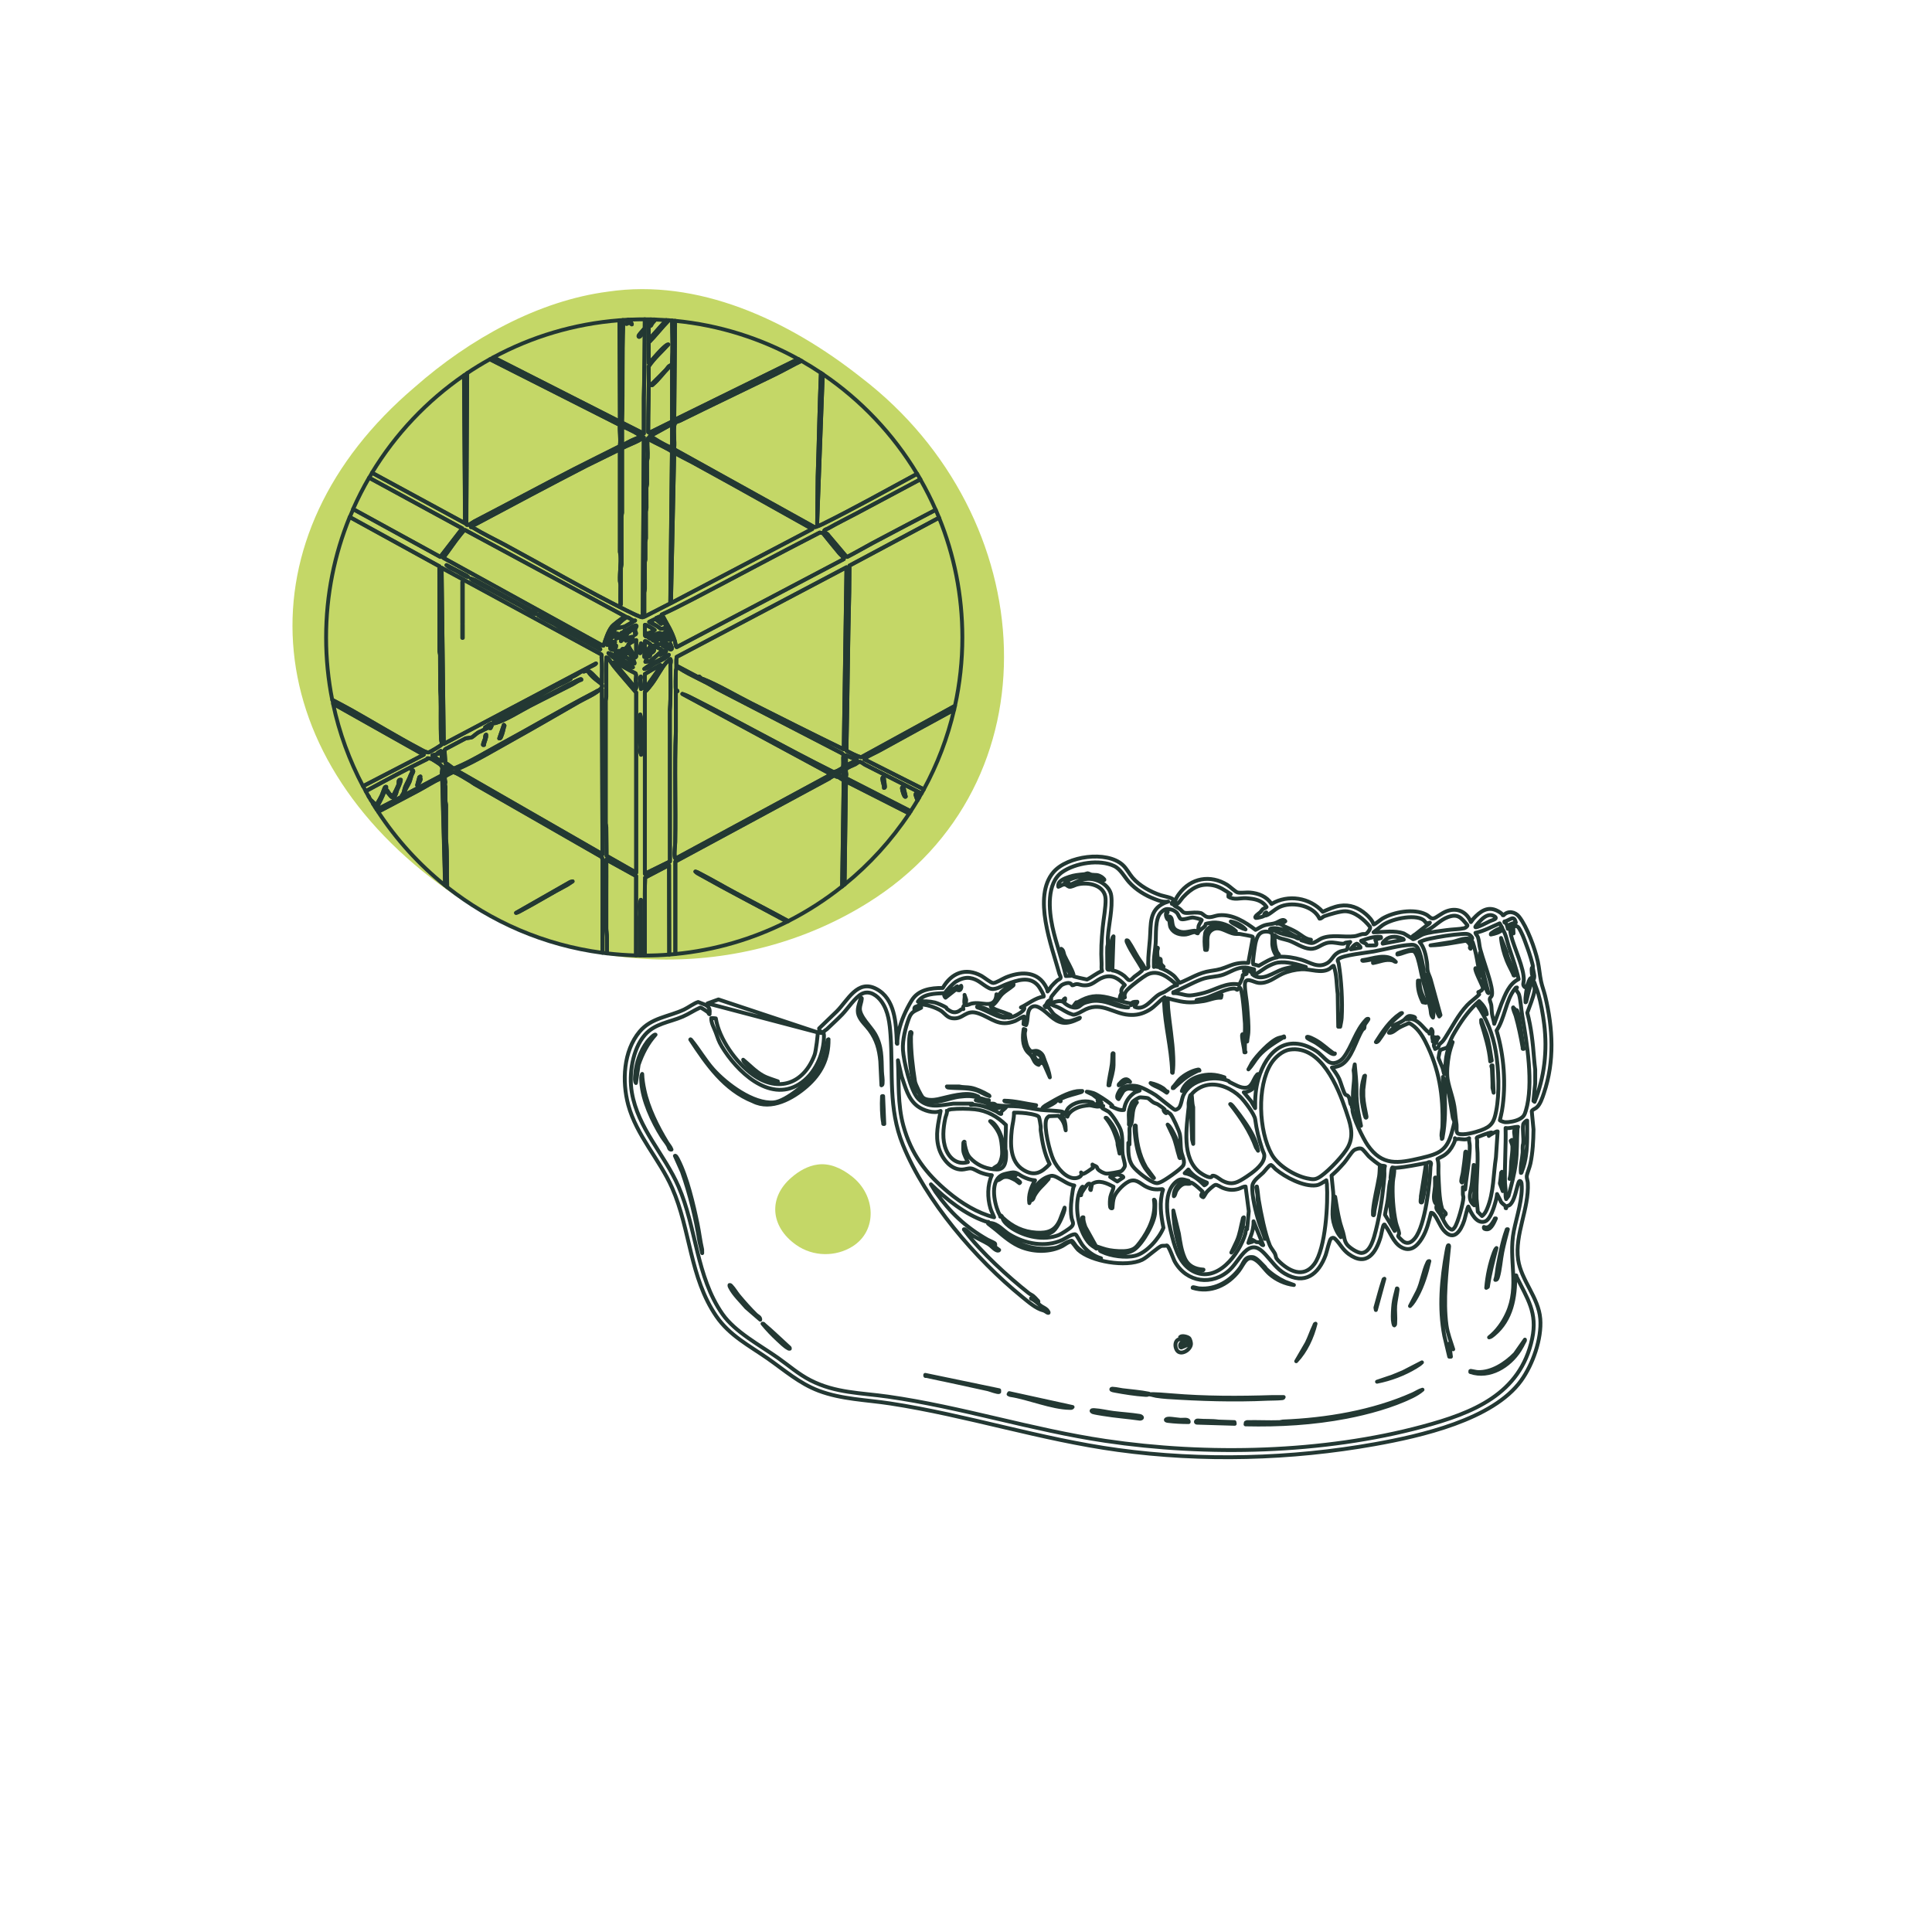 <?xml version="1.0" encoding="UTF-8"?>
<svg xmlns="http://www.w3.org/2000/svg" viewBox="0 0 800 800">

<!-- === STYLE === -->
<style><![CDATA[
  @keyframes fadein {
    from { opacity: 0; transform: scale(0.98); }
    to   { opacity: 1; transform: scale(1); }
  }

  /* Kräftigeres, organisches Wobble (nur Deformgefühl: Scale/Rotate) */
  @keyframes wobbleShape {
    0%   { transform: scale(1) rotate(0deg); }
    10%  { transform: scale(1.05,0.96) rotate(1.2deg); }
    20%  { transform: scale(0.96,1.06) rotate(-0.8deg); }
    35%  { transform: scale(1.04,0.97) rotate(1.6deg); }
    50%  { transform: scale(0.95,1.05) rotate(-1.2deg); }
    65%  { transform: scale(1.06,0.95) rotate(1.8deg); }
    80%  { transform: scale(0.97,1.04) rotate(-1.0deg); }
    100% { transform: scale(1) rotate(0deg); }
  }

  svg { animation: fadein 0.9s ease-out both; }

  /* Der Blob: Filter = organische Verformung, plus Wobble-Shape */
  #green {
    transform-origin: center;
    animation: wobbleShape 6.5s ease-in-out infinite;
    filter: url(#blobWobble);
  }

  #green path {
    fill: #c3d664;
    opacity: 0.98;
    transition: opacity 0.3s ease;
  }

  #outline path {
    fill: none;
    stroke: #233833;
    stroke-width: 1.6;
    stroke-linecap: round;
    stroke-linejoin: round;
    opacity: 1;
  }

  /* Barrierefrei: weniger Bewegung respektieren */
  @media (prefers-reduced-motion: reduce) {
    #green { animation: none; filter: none; }
  }
]]></style>

  <g id="green">
    <path d="M356.56,156.31c-30.52-24.11-67.73-41.03-104.73-35.56-28.89,3.74-57.38,19.54-80.07,39.53-72.5,61.48-66.57,151.86,13.95,208.59,52.47,37,122.15,37.15,173.67,4.95,78.68-48.99,72.38-159.81-2.65-217.38l-.16-.13Z" fill="#c3d664"/>
    <path d="M352.58,486.99c-4.09-3.23-9.08-5.5-14.04-4.77-3.87.5-7.69,2.62-10.74,5.3-9.72,8.24-8.93,20.36,1.87,27.97,7.04,4.96,16.38,4.98,23.29.66,10.55-6.57,9.71-21.43-.36-29.15l-.02-.02Z" fill="#c3d664"/>
  </g>
  <g id="outline">
    <g>
      <path d="M292.98,415.48,297.5,413.85,338.59,427.5c.14-.16,2.14.77,2.36-.24-1.1.18-1.76-.3-1.77-1.42l7.31-7.05c4.56-4.54,8.54-13.41,16.37-9.31s8.18,14.38,8.48,21.91c.01.29-.18.88.23.82-.06-1.74.22-3.49.59-5.18.99-4.53,2.92-8.73,5.26-12.64,2.77-4.63,7.98-5.31,12.96-5.3,3.59-6.24,9.41-8.61,16.03-4.99,1.1.6,3.89,2.93,4.86,2.93,1.18,0,3.81-1.71,5.08-2.24,5.64-2.37,12.52-2.89,16.2,2.87.5.78,1.18,2.01,1.23,2.9.68-.64,1.02-1.5,1.64-2.24.57-.68,1.57-1.64,2.25-2.23.34-.3,1.27-.71,1.42-.94.38-.61-.26-1.32-.43-1.94-3.16-11.48-11.2-31.93-2.41-42.12,5.71-6.62,21.97-8.97,28.63-2.94,1.67,1.51,2.66,3.62,4.11,5.31,2.83,3.3,7.51,5.87,11.61,7.23,1.24.41,4.83.96,5.36,1.95.11.2.21.5.09.68-.08.12-1.25.34-.8.97l1.26-.51c.1-1.32.92-2.56,1.69-3.61,4.91-6.66,12.94-8.12,20-3.75,1.02.63,3.4,2.89,4.2,3.11,1.22.33,3.69-.06,5.13.05,3.58.28,6.99,1.63,8.97,4.73,6.87-4.12,15.89-2.64,21.22,3.25,2.29-1.03,4.59-2.1,7.1-2.49,4.13-.64,7.66.76,10.77,3.47,1.26,1.1,2.71,2.61,3.19,4.24.3.22,3.02-2.05,3.61-2.4,4.72-2.8,13.04-4.28,18.07-1.74,1.7.86,2.07,2.44,4.07,1.26,1.99-1.17,3.36-2.41,5.76-2.96,4-.92,7.32,1.2,8.78,4.88l1.05-1.42c2.78-3,5.91-5.37,10.02-3.18.69.37,1.89,1.06,2.13,1.76h.34c1.84-2.04,4.83-1.44,6.44.64,3.31,4.27,6.55,13.14,7.71,18.44.6,2.74.78,5.56,1.36,8.3.43,2.06,1.21,4.03,1.7,6.08,3.23,13.47,3.93,26.96-.53,40.24-.65,1.93-1.55,4.78-3.15,6.04-.56.44-1.75.81-1.87,1.43l.72,7.53c-.06,4.72-.31,9.45-1.26,14.07-.31,1.52-1.41,4.12-1.53,5.31-.07.73.39,1.92.43,2.76.57,10.74-5.5,21.25-3.99,31.79,1.23,8.6,8.46,15.62,9.16,24.52.65,8.23-3.13,18.9-7.92,25.53-11.72,16.24-41.78,22.97-60.6,26.34-34.7,6.21-71.46,7.17-106.39,2.4-31.88-4.35-62.54-14.39-94.29-19.26-9.93-1.52-20.12-1.69-29.6-5.27-7.97-3.01-14.19-8.52-21.07-13.33-7.74-5.4-15.85-9.52-21.33-17.54-11.06-16.16-10.63-35.74-18.28-53.1-5.22-11.85-14.75-21.7-18.17-34.37-2.63-9.76-2.04-22.34,4.7-30.36,4.87-5.79,11.99-6.11,18.42-9.14,1.64-.77,4.29-2.71,5.83-3.12l3.06,1.2c1.69.99,1.84,1.98,1.66,3.88-.37-.04-.36-.53-.69-.84-.39-.36-2.83-1.98-3.15-1.95-2.51,1.1-4.78,2.69-7.3,3.77-5.5,2.36-11.56,2.81-15.7,7.62-5.11,5.92-6.62,16.21-5.36,23.72,2.52,14.95,13.5,25.59,19.36,39.06,7.44,17.08,7.23,37.09,18.17,52.74,5.22,7.47,15.59,12.95,23.03,18.2,4.5,3.18,8.4,6.67,13.39,9.23,10.38,5.32,20.88,5.18,32.1,6.77,30.36,4.31,59.71,13.82,90.05,18.32,42.08,6.25,90.14,5.17,131.37-5.93,20.65-5.56,40.44-13.29,45.35-36.4,2.29-10.79-1.99-16.49-6.47-25.67-.16-.32.16-.65-.53-.52.07,9.13-1.49,18.37-8.84,24.49-.53.44-1.31,1.1-2,1.18,3.23-2.54,5.76-6.1,7.47-9.84,5.28-11.5.41-22.31,2.77-34.21,1.15-5.8,3.86-13.85,3.2-19.68-.1-.86-.79-1.57-1.21-.48-.95,2.46-1.56,7.55-3.62,9.33-.67.58-1.55.19-1.54,1.41-.48.05-.08-.6-.28-.9-.24-.35-1.93-1.33-2.08-2.28l-1.41-2.71c-.08,1.04-.32,2.06-.59,3.06-.6,2.19-2.14,7.52-4.42,8.3-3.5,1.2-5.79-3.57-6.88-6.18-.35.16-1.42,4.99-1.71,5.83-1.42,4.25-4.33,8.92-8.55,3.95-1.61-1.9-2.59-5.01-4.13-6.71-.26-.28-.66-.49-1.05-.48-.96,3.71-1.71,7.22-3.73,10.52-2.01,3.3-4.89,6.02-8.84,3.57-3.2-1.98-4.34-6.18-6.45-8.85-.11-.14-.12-.61-.53-.3s-1.01,3.93-1.25,4.76c-1.93,6.82-5.84,12.86-13.34,7.35-2.5-1.84-3.45-4.08-5.43-6.11-.59-.6-1.12-.8-1.88-.22-.64.49-1.73,5.51-2.19,6.76-2.94,8.03-8.72,12.55-16.98,7.67-3.28-1.94-5.3-5.04-7.82-7.73-1.83-1.96-3.96-4.1-6.88-2.63s-5.29,6.27-7.96,8.77c-7.3,6.83-17.87,5.38-22.83-3.33-.62-1.09-2.45-6.62-3.32-6.71-.67.24-1.4.06-2.08.19-1.34.27-5.92,4.71-8.13,5.77-6.59,3.16-21.11.81-26.55-4.18-.7-.64-2.33-3.24-2.84-3.31-1-.14-2.69,1.3-3.64,1.79-5.06,2.56-11.34,2.54-16.62.59-4.14-1.53-7.53-4.52-10.84-7.3-1.06-.89-2.24-1.69-3.3-2.59l.13-.72c-.46.04-.88-.08-1.31-.23-8.45-2.92-16.15-9.19-22.49-15.32l1.93,3.14c6,8.49,12.43,14.58,21.47,19.75.57.33,2.91,1.3,3.11,1.6.16.24.12.46.11.71l-1.18-.12,2.82,2.12c-.25.47-.89.21-1.23.05-1.06-.49-2.05-1.79-3.17-2.48-2.05-1.26-4.5-2.26-6.56-3.57-.86-.55-2.72-2.33-3.3-2.6-.1-.05-.39-.06-.35.12.27.22.41.54.61.8,6.53,8.6,17.76,18.84,26.27,25.56.58.46,1.29.72,1.87,1.19.46.37,1.25,1.19,1.64,1.66.22.27.57.38.47.82-.73-.6-1.44-1.21-2.34-1.54-.23-.08-.76-.31-.71.13,1.54.65,2.73,1.96,4.02,2.93.74.56,1.85.98,2.56,1.68.21.21,1.23,1.54.38,1.27-.48-.15-1.14-.82-1.85-.99-3.06-.75-6.22-3.54-8.76-5.6-19.28-15.7-40.01-39.8-49.4-62.97-6.16-15.2-4.01-29.71-5.13-45.52-.34-4.74-.87-9.76-3.68-13.75-1.81-2.56-4.99-4.89-8.19-3.28-2.77,1.4-5.86,6.18-8.16,8.56-2.02,2.09-4.26,4.09-6.36,6.12-.28.27-.69.41-.95.7-.7.75-.22,1.09-.22,1.88.04,7.66-3.72,16.17-10.4,20.25-12.45,7.62-25.87-5.68-31.89-15.67-1.39-2.31-1.65-3.52-2.55-5.93-.69-1.85-1.88-3.77-1.83-5.83.55-.06,1.89.11,1.89.11,1.29,8.44,8.43,18.37,15.32,23.31,10.67,7.65,21.23,3.63,25.6-8.28.52-1.42,1.45-8.93,1.24-9.25ZM483.72,373.32c-1.97.36-3.65-.31-5.48-1-3.98-1.5-7.95-3.93-10.78-7.12-1.88-2.13-3.46-5.33-6.12-6.6-6.07-2.91-16.09-1.28-21.52,2.52-6.57,4.59-5.49,15.89-4.01,22.77,1.48,6.85,4.03,13.43,5.52,20.27l2.09-.09c-1.63-3.63-3.51-7.17-4-11.19,1.04.52.99,1.93,1.36,2.76,1.04,2.34,3.03,5.48,3.72,7.84.1.33-.16.67-.14.7.18.24,5.02,1.29,5.75,1.42,2.14-1.04,3.99-2.69,6.25-3.55-.42-.99-.16-2.1-.22-3.16-.3-5.36-.03-9.52.47-14.84.33-3.51,1.3-8.46,1.19-11.77-.2-5.8-7.26-7.26-11.89-6-.94.25-2.32,1.13-3.25.88-.58-.16-1.03-.91-1.94-.91-.96,0-1.63.71-2.48.95-.5-2.42,2.63-3.48,4.48-4.12,2.18-.75,3.98-.86,6.22-1.08.49-.05,1.1-.39,1.48-.39.29,0,1.07.51,1.66.59,1.81.26,2.13-.23,4.04.9.5.3,1.98,1.69.71,1.18-4.68-1.9-9.51-2.04-14.24.09-.3.14-2.17,1.22-1.76,1.66l1.76-.25.13.72c2.6-.98,4.5-2.34,7.45-2.56,4.11-.31,9.39,2.55,9.97,6.94.66,5.03-1.03,11.95-1.4,17.18-.07.94.05,1.89,0,2.83-.02.46-.23.89-.25,1.4-.1,2.97.07,5.96.04,8.93l.19.28.72.11c.05-1.13-.07-2.28,0-3.42.14-2.45.39-5.08.73-7.51.13-.89.23-2.4.91-2.97l-.47,14.13c1.74.19,3.56,1.19,4.93,2.26.54.42,1.5,1.71,2.03,1.76.93.09,1.5-.94,2.12-1.42.62-.49,3.42-2.34,3.42-2.95-2.01-3.72-4.67-7.19-6.38-11.06-.17-.37-.31-.62-.22-1.07.47-.08.68.3.9.63,1.36,1.97,2.56,4.45,3.85,6.51.93,1.49,2.25,3.01,2.78,4.64,2.01-.39,1.41-.65,1.4-1.99-.02-3.47.45-6.92.72-10.38.47-6-.47-12,6.07-14.9l1.47-.53ZM509.63,370.26c-2.38-1.54-4.59-3.19-7.48-3.71-5.24-.95-8.76,1.23-12.2,4.88-1.12,1.19-1.99,3.29-3.88,3.3.57.7,1.57.96,2.34,1.55,1.43,1.09,1.2,1.87,3.45,1.76,1.81-.09,3.49-.37,5.36.04.63.14,1.43,1.08,2.12,1.41,1.78.85,3.58-.35,5.46-.51,5.63-.49,10.81,2.79,15.08,6.05,1.15-.51,2.16-1.31,3.35-1.75,2-.73,3.58-.45,5.5-1.33,1.06-.49,2.76-1.7,3.51-.49-.66.67-1.3.79-2.2.6l-1.33.45c1.36-.3,2.18.66,3.24,1.12,1.82.79,3.35,1.43,5.08,2.46,1.9,1.12,3.45,2.76,5.81,3.03-.41.79-1.88.06-2.7-.01-.26-.02-1.31-.16-1.3.24,1.37.3,2.95,1.15,4.36,1.14,1.24,0,3.01-1.54,4.29-2.03,4.13-1.57,8.92-.28,13.35-.78.99-.11,2.13-.63,3.14-.86.51-.12,1.08.03,1.55-.1.54-.15,2.33-2.31,1.69-3.02-2.29-2.9-6.25-6.26-10.12-6.38-2.03-.06-6.56,1.3-8.61,2.02-.86.3-1.27,1.1-2.11,1.05-2.39-5.28-10.57-7.02-15.68-5.18-2.02.73-2.88,1.68-4.51,2.79-.66.45-1.74,1.22-2.43,1.1l.59-1.3c-.94.17-.9,1.38-1.11,1.6-.11.11-2.89.8-3.11.74-1.27-.37,1.34-2.06,1.63-2.33.44-.41.83-1.09,1.12-1.35.39-.34,1.22-.38,1.58-.89-1.42-2.15-3.55-3.02-6.03-3.39-.68-.1-1.88-.24-2.55-.27-2.43-.09-4.91.88-7.21-.59v-.81s.95-.23.95-.23ZM483.48,377.56c.13.44-.36.56-.42.86-.04.23.24,1.05.4,1.16.34.04.59-.2.95-.03,1.69.8.11,4.22,2.83,5.68,2.75,1.47,4.66.41,7.43.15.31-.03.62.3,1.06.09.66-.32.41-1.37.58-2.03.19-.71.98-1.74,1.3-2.47-.01-.33-3.22-1.03-3.67-1.04-1.33-.02-3.71,1.05-4.89.65-.63-.21-1.18-2.03-1.67-2.57-.45-.5-1.54-1.2-2.19-1.34-2.11-.47-2.87-.39-4.43,1.12-2.59,2.51-1.99,9.35-2.23,12.84-.16,2.26-.59,4.57-.71,6.83-.05.98.03,1.97,0,2.95.69-.43,1.35.11,2.12,0-1.19-2.46-1.47-5.33-.94-8.01.89-.17.25.79.23,1.29-.06,1.32-.01,2.42.48,3.65,1.32-1.14.79.83,1.04,1.66.16.51.73.89,1.07,1.28l-1.41.58c1.75.5,3.99,1.81,5.4,2.97,1.18.97,1.67,2.14,2.76,3.12,4.35-1.74,7.93-4.22,12.69-4.9,4.13-.59,4.54-.87,8.3-2.3,2.55-.97,4.6-1.16,7.33-1.03l1.91-10.48c.03-.21-.06-.34-.22-.45-.21-.15-4.41-.92-5.09-1.03s-1.49.02-2.27-.09c-3.26-.45-6.58-3.83-9.72-1.35-2.47,1.94-1.06,5.41-1.77,8.01h-.7c-.28-2.24-.4-4.7.01-6.94.23-1.23,1.89-2.65,3.05-3.07,3.44-1.25,6.51,1.48,9.66,2.23-2.27-2.28-6.29-3.79-9.54-3.53-.37.03-2.8.41-2.91.5-.07.06-.07.54-.26.79-.87,1.19-2.59,1.78-3.08,3.17-.53,0-.69-.48-1.28-.49-.98-.02-2.48.81-3.57.94-2.37.28-5.03-.43-6.27-2.64-.63-1.12-.37-2.14-.7-3.07-.12-.35-.63-.38-.86-.79-.44-.76-.93-2.54.19-2.9ZM610.94,383.92c.49.41,5.24-2.12,6.07-2.52.92-.45,3.63-.91,1.68-2.05-1.76-1.03-3.45-.11-4.82,1.04-.36.3-3.29,3.24-2.94,3.54ZM585.03,388.87c.36.33,3.36-1.65,4.08-1.93,2.42-.95,7.21-1.42,9.97-1.81,2.24-.32,5.12-.33,7.23-.78.39-.08,1.42-.81,1.33-1.22-2.56-3.09-3.9-4.98-8.23-3.33-3.01,1.15-5.04,3.56-7.7,5.02-1.71.94-3.85,1.64-5.53,2.72-.21.13-1.48,1.02-1.15,1.33ZM592.09,382.04c-1.95.7-1.59-.32-2.75-1.14-3.62-2.55-14.09-.33-17.49,2.69l-3.09,2.45c4.12-.06,8.6-.89,12.58.5l3.44,2.09c-.42-.95.82-1.38,1.47-1.89,1.63-1.28,3.72-2.99,5.35-4.12.19-.13.45-.35.48-.58ZM627.67,382.03c-.8-3.51-2.56-.79-4.71-.47-.19.63.34.41.58.71.5.63.64,1.58.84,2.35.55-.19-.04-1.04.46-1.53.46-.45,2.14-.99,2.83-1.06ZM515.76,384.86c-1.39-1.66-3.99-2.98-6.13-3.29.33.48,1.07.84,1.58,1.13,1.38.79,3.03,1.77,4.55,2.16ZM622.02,384.15l-1.05-1.81c-3.3,1.41-6.46,3.2-10.02,3.93.17.74.8,1.1,1.06,1.88.49,1.44.51,3.41.94,4.95,1.1,4.01,2.66,8.2,3.78,12.24.52,1.85,1.37,4.87,1.05,6.71-.1.58-.65.89-.82,1.31-.31.77.39,1.88.53,2.76.18,1.15.15,2.53.32,3.68.22,1.45.73,2.72.92,4.15l2.95-8.24c1.63-3.9,3.12-8.28,7.16-10.27-1-4.55-2.61-8.93-4.05-13.35-.79-2.44-1.15-5.04-2.53-7.25-1.32,1.31-3.16,1.78-4.94,2.12-.11-.49.25-.53.54-.76,1.08-.85,2.86-1.77,4.18-2.07ZM634.74,400.88v3.3c-.32-.02-.42-1.07-.45-1.32-.04-.48-.14-1.85.04-2.16.04-.07.38-.03.41-.2.17-.86-1.7-6.5-2.15-7.68-.82-2.15-1.71-4.98-2.84-7.1-.74-1.4-1.43-3.05-3.16-1.81l.13,2.6c-.45.19-.83-.65-.88-.88-.14-.57-.04-1.14-.06-1.71-.29.04-.46.32-.48.59-.03.46.23,2.17.36,2.71,1.28,5.29,5.5,13.65,5.3,18.73-.04,1.04-.68,1.93.47,2.84,1.19.57,1.43-4,2.83-3.9-.44,1.62-1.69,3.24-2.11,4.85-.19.75-.4,2.68-.48,3.51-.05.58.03,1.18,0,1.77.33.06.34-.42.4-.66.46-1.86.95-4.16,1.6-5.94.63-1.71,2.06-2.87,1.53-5.07l-.47-2.47ZM537.91,388.4c-3.35-1.31-5.75-3.76-9.53-4.02-.73-.05-1.93-.17-2.48.36,1.48.23,2.66,1.11,4.05,1.6,1.94.68,4.15,1.04,6.13,1.64.43.13.74.4,1.11.54.22.08.77.31.72-.13ZM526.54,386.34c-.17-.17-.98-.48-1.25-.52-3.74-.54-4.77,1.73-5.46,4.88-.22,1.01-1.26,8.19-.98,8.52l2.39.69c2.47-1.38,4.85-3.03,7.71-3.5-1.28-1.69-1.97-3.38-2.13-5.52-.08-1.13.39-3.86-.29-4.54ZM612.82,404.18c-.85-4.65-1.46-9.39-2.95-13.89-.12-.36-.53-.84-.55-1.1-.04-.54.8-.38-.15-1.5-1.02-1.2-2.29-1.02-3.78-.94-4.1.24-9.52,1.12-13.56,1.99-1.42.31-2.69.69-4,1.31,1.95,2.21,2.58,5.52,3.04,8.39.18,1.1.07,2.58.31,3.69s.92,2.33,1.24,3.47c1.39,4.9,2.66,9.83,4.05,14.73l-.51.58-.7-1.41-4.07-14.07-.29-1.95c-.21,3.2,1.02,6.27,1.59,9.36.08.45,0,.91.09,1.33.41,2.3,1.33,4.94.8,7.21-1.07-1.03-.83-2.57-1.12-3.83-.93-4.08-2.13-8.1-3.18-12.13-.72-2.79-1.21-6.12-2.07-8.77-.24-.73-.94-2.56-1.7-2.78-1.91-.56-4.7,1.19-6.67,1.37-.1-.58.08-.43.47-.58,1.07-.4,3.07-.99,4.18-1.25.36-.08,1.55-.32,1.81-.3,1.45.13,2.22,3.08,2.6,4.24l2,8.95c.04-2.17-.16-4.51-.53-6.65-.32-1.85-1.12-5.35-2.01-6.94-.64-1.15-1.47-1.55-2.76-1.5-4.97.22-10.67,1.88-15.61,2.78-2.82.51-12.86,1.51-14.55,3.12-.71.68-.04,1.11.08,1.83,1.1,6.71,1.66,15.8,1.24,22.57-.07,1.21-.4,2.46-.6,3.64h-.82s-.23-13.56-.23-13.56c-.51-3.87-.31-7.92-1.66-11.65-.28-.21-1.32.98-1.72,1.22-3.38,2.1-7.85-.01-11.59.19-2.64.14-5.58.81-7.98,1.91-3.24,1.49-5.98,4.16-9.9,3.72-2.04-.23-5.59-2.89-5.58.85,0,2.75.75,6.12.96,8.95.25,3.35.67,7.55.47,10.84-.07,1.15-.41,2.48-.47,3.65-.58.07-.37,0-.49-.33-.79-2.19-.3-4.8-.45-7.09-.21-3.36-.54-7.21-.97-10.57-.08-.62-.61-4.42-1.27-4.38-.47.1-.78.89-.84.92-.27.17-.62-.34-.86-.4-2.53-.68-8.94,2.69-11.61,3.59-1.34.45-3.06.8-4.47,1.07-.06.4.57.26.82.23.67-.07,1.7-.16,2.3-.29,1.33-.28,2.71-1.06,4.12-1.3.74-.12,1.46.03,2.2-.16.63-.16.23-.75.92-.6l-.24,1.17c-2.47-.17-4.84,1.01-7.2,1.4-1.13.19-3.06.41-4.22.49-3.75.26-7.14-.72-10.72-1.65.19,1.28.12,2.61.23,3.89.61,6.83,1.88,13.63,2.13,20.48.08,2.11.08,4.42-.25,6.49-.41.06-.22-.54-.23-.82-.38-9.66-2.94-18.83-3.31-28.26-.03-.81.24-1.46.25-2.24-2.41,1.65-3.91,3.85-6.52,5.37-2.73,1.59-5.24,2.19-8.44,1.93-6.23-.5-11.05-5.31-17.64-2.33-1.2.54-4.11,2.5-5.41,2.26-.22-.04-1.73-.64-2.02-.78-2.3-1.11-2.92-1.96-5.8-2.91-.56-.18-.97-.71-1.76-.48l1.35-.88c1.28-.36,2.77-.86,4.06-.29.07-.57.4-1.18.95-1.41.12.72-.17,1.11-.7,1.53,1.44,1.57,4.77,3.21,6.68,1.74,1.09-.84,1.34-1.18,2.85-1.63,2.38-.71,4.09-.79,6.54-.4,3.71.6,6.98,2.71,10.78,2.52l-1.66-.34c-4.72-1.49-9.37-3.59-14.41-2.65-.93.17-2.09.73-2.72.82-.34.05-.66-.18-1.01-.09-.52.14-2.38,1.91-2.82,1.55.27-.22.88-1.28,1-1.35.21-.13.61-.04.86-.19,4.38-2.54,7.46-2.98,12.47-1.83,3.12.72,6.13,1.99,9.32,2.42l.15.72c.49-.01.03-.69.46-1.06.4-.35,1.58-.36,2.12-.35.18.16-.78,1.46-1.13,1.45l.05.68c4.17,1.79,7.07-3.44,10.14-5.2.73-.42,1.64-.69,2.4-1.13,1.61-.93,3.15-2.4,5.02-2.63-3.43-3.04-7.86-6.89-12.64-4.28-1.64.9-5.54,3.93-7.02,5.23-1.2,1.05-2.53,2.38-1.99,4.09l-.64.3-1.5-.04c.15-.34.14-.81.26-1.11.1-.26.56-.06.28-.6l.38-.15c-.75-1.5.2-2.51,1.19-3.55-2.47-2.6-5.12-4.44-8.84-3.19-3.38,1.14-4.36,3.67-8.47,3.31-.84-.07-1.77-.49-2.59-.49-.78,0-1.37.56-1.86.51-.1-.01-.42-.97-1.67-.98-.76,0-2.05.45-2.69.87-.67.44-4.37,4.67-4.45,5.21-.04.26.18.65.09.78-.12.16-.76.3-1.09.56-.85.66-.79,1.7-1.64,2.13l.59.53.59-.31c1.23,1.01,1.73,2.41,2.95,3.43.51.43,3.39,2.35,3.88,2.49,2.39.64,4.45-.56,6.6-1.3-.06.36-.43.45-.71.58-1.9.9-4.29,1.83-6.42,1.48-3.94-.65-6.08-4.18-9.28-6.03-1.09-.63-2.25-1.14-3.47-.48-2.37,1.29-1.33,5.44-2.4,7.52l-1.06-.4.24-3.14c-.23-.22-3.14,1.61-3.71,1.83-6.79,2.63-9.46-1.11-15.14-3.12-5.48-1.94-6.14,2.64-10.93,1.98-2.09-.29-3.04-1.96-4.53-3.01-1.78-1.25-6.98-3.19-9.05-2.52-.25.08-.46.35-.71.46-.67.32-1.38.17-1.39,1.32l2.83-.59c-2.53,1.42-3.95,1.37-5.06,4.37-1.44,3.9-2.73,8.91-2.48,13.07.28,4.64,3.14,17,6.35,20.27,4.13,4.2,9.31,2.62,14.5,1.99h7.89s-.7.47-.7.47c3.59-.24,7.22,1.14,10.42,2.66.59.28,1.39.98,1.95,1.12.67.17.05-.38.22-.7.36-.68,1.88-1.53,2.25-2.36-1.63-.39-2.71.93-4.25.61-1.42-.3-2.65-1.42-3.93-1.97-1.4-.61-3.06-.88-4.54-1.23,1.61-1.85,3.48.07,5.42,0,.1.42-.71.04-.47.58.54,1.23,1.94.68,2.65.88.41.12.64.55,1.25.64,2.73.42,6.1.21,8.94.48,3.06.29,6.12,1.05,9.19,1.41,2.72.32,6,.23,8.71.71.48.08.97.8,1.55.36.16-.12.6-1.33,1.04-1.79,2.37-2.5,6.32-3.33,9.6-2.51.52.13,1.2.42.34.64-.33-.03-.04.31.08.35.81.34,2.32-.18,2.83.82-1.37.29-2.87-.45-4.13-.48-.57-.01-2.1.23-2.71.35-2.4.48-5.55,1.91-6.35,4.37-.74-.2.47-1.41.24-1.65l-2.59.94c1.37,1.83,1.64,4.13,1.65,6.36l-.53-2.18c-.49-1.55-1.3-2.78-2.54-3.84l-3.83.17c-.54.32-1,.81-1.18,1.41-1.04,3.34,1.45,13.37,3.01,16.7,1.48,3.16,5.3,7.94,9.2,7.54,1.24-.13,2.94-.93,2.23-2.36l.58.69c1.66-.51,2.9-1.72,4.35-2.6l-.22-1.38c.43.41,1.37.59,1.72.93.23.22.23.64.5.97.67.83,2.49,1.77,3.55,1.87.87.08,5.27-.66,6.07-1,.56-.24,1.53-1.61,1.59-2.2.11-1.08-.79-3.62-.94-4.93-.36-3.18.27-7-.82-10.01-.69-1.9-3.34-6.1-4.85-7.4-.4-.35-2.8-1.44-2.81-1.66l.47-.82-.82.47c-.45-.75-.87-1.09-1.77-1.18-.59-.7,1.67-.44,1.88-.47-.12-.36-.71-.37-1.12-.65-.3-.21-.63-.3-.53-.76l1.29.94v-.48s-3.33-2.55-3.33-2.55l-2.44-1.21c.85.03,2.04.31,2.83.58,1.45.49,5.67,3.32,6.94,4.37.3.25.55.55.83.82l-.47.35c1.71.66,3.36,1.74,5.28,1.43.47-3.21,1.91-5.43,4.52-7.28l1.97-.74c-2.43-.27-4.86-1.87-6.83.35l-1.88,3.18c-1.3-.62-.15-2.56.38-3.51,1.17-2.1,5.1-2.28,7.22-1.86,2.11.42,5.92,2.54,7.79,3.75,1.23.8,7.44,6.07,8.04,6.08.29,0,1.03-.41,1.29-.6,1.2-.89,1.39-3.9,2.09-5.45,2.93-6.46,12.57-8.45,18.72-5.95.2.08.18.35.36.44,2.05.95,4.69,2.71,6.99,2.36,2.45-.37,2.92-3.62,4.27-5.15.24-.27.36-.58.81-.49l-2.66,6.29c-1.04.71-2.17,1.23-3.47,1.25l3.02,3.69,1.69,2.9c-.08-4.15.18-8.2,1.35-12.19,3.33-11.38,11.64-18.89,23.46-11.79,2.22,1.33,3.58,3.28,5.46,4.67,2.06,1.51,4.94.15,6.34-1.67,3.54-4.59,4.92-11.11,9.32-15.65.31-.32.48-.42.95-.35.23.21-1.31,1.95-1.47,2.42-.19.55-.09,1.04-.22,1.44-.1.32-.52.31-.68.55-2.73,4.11-4.47,12.48-9.17,14.8-1.12.55-2.33.76-3.54.93,1.05,1.54,2.26,3.04,3.03,4.75.64,1.43,1.69,5.32,2.41,6.31.29.39.71.36,1.05.6,1.01.72.81,2.62,1.3,3.6.09.18.42.16.46.33.08.34-.22,1.05.24,1.02.38-2.15.11-4.32.24-6.48.17-2.99.77-5.91.24-8.95l.47-2.47c.32,3.69.79,7.22.72,10.96-.06,3.15.24,5.55.72,8.68l1.15,5.79c-.36-.06-.45-.43-.58-.71-1.44-3.01-1.24-6.44-1.65-9.66l-.35-.23c.18,1.16-.95,2.93-.95,3.88,0,3.03,4.43,12.05,6.28,14.71,6.09,8.77,12.59,7.58,22.05,5.37,7.96-1.86,10.95-3.23,13.03-11.47.16-.63.8-3.01.8-3.42,0-.55-.52-1.34-.63-1.94-.95-5.12-1.23-10.39-3.35-15.26l-.71-1.52c-.01,2.22.6,4.52.72,6.7.29,5.4.24,12.57-.79,17.84-.06.3-.04,1.14-.4,1.13.08-.51-.16-1.01-.15-1.49,0-1.18.37-2.66.4-3.8.36-12.8-1.27-23.51-7.03-34.92-1.56-3.08-3.63-6.12-6.76-7.77-1.42.66-2.91,1.22-4.28,2-1.25.71-2.64,2.27-4.08,2.04.85-1.49,2.51-2.21,3.77-3.3-.48-.19-1.13.34-1.62.5-.4.14-.76.22-.26-.26,1.27-.6,2.93-1.26,4.09-2.04.87-.59,1.47-1.85,2.62-1.86.49,0,2.07.23,2.24.71-1.35-.26-1.89-.3-3.14.28-.25.11-.68.11-.62.43.62-.04,1.08-.27,1.74-.22,3.14.25,4.84,3.04,6.98,5.06.35.33.95.44.95,1.05.3,0,.51-.7.59-.94.11-.32.02-.76.23-.94.92.92.31,2.14.33,3.18.02.67.36,1.31.26,2,.41.05.22-.53.23-.82.02-.35-.01-.71,0-1.06.37-.04.7.17,1.06.19.4.03.71-.44,1.06.16-.67.47-.63,1.44-1.06,2-.47.63-1.09.18-.77,1.48.09.38.42.7.42,1.11.44-.26,1.12-.42,1.39-.85.19-.3.18-.86.31-.98,1.13-1.04,1.44-1.18,2.4-2.66,3-4.62,5.39-9.59,9.2-13.65,1.52-1.62,3.46-2.83,4.97-4.47l-.37-.94c.81-.27,2.08-.95,1.85-1.95-.29-1.16-3.58-7.28-3.02-7.95,1.1.2.55,1.11.99,1.95l.89,1.34ZM559.11,390.05c-.63.12-1.31.16-1.94.3-.3.06-.48.42-1,.42-1.8.03-3.63-.72-5.88-.46-3.12.36-4.6,2.78-7.8,2.57-3.1-.21-5.99-2.44-8.84-3.41-2.02-.68-4.16-.75-5.88-2.25,0,2.13.11,4.93,1,6.89.3.67,1.1,1.06.89,2.06,3.12-.14,6.24.37,9.23,1.25,3.66,1.08,6.71,3.59,10.55,1.47,2.38-1.31,2.47-3.78,5.65-4.95.6-.22,2.26-.42,2.59-.7.28-.24.34-1.57.65-2.17.21-.41.57-.62.75-1.01ZM565.94,391.46c.14.1,2.88,0,3.42,0,1.34,0,.02-2.22.12-2.35l2.36-.71c.02-.5.11-.45-.35-.47-3.04-.15-5.11.71-7.9,1.65.37.74,1.58.81,2.12,1.31.23.21.21.56.24.58ZM581.26,389.1c-.07-.4-.46-.42-.76-.53-1.96-.77-4.1-1.03-6,.02-.39.22-2.34,1.76-1.95,2.17l8.72-1.65ZM563.35,392.4c.26-.22-1.15-1.67-1.53-1.65-1.11.44-1.91,1.35-2.48,2.36l4-.71ZM616.36,411.25l-2.52-10.08-1.01-6.65c.06,1.19-.1,2.45.02,3.63.22,2.12.95,5.36,1.46,7.49.33,1.37.87,3.47,1.4,4.72.14.33.24.78.65.88ZM535.43,400.41c1.24-.11,2.73,0,4.01,0,.14,0,1.22.66,1.29,0-3.61-1.14-7.77-2.35-11.6-1.83-1.18.16-2.86.92-3.95,1.47-1.81.91-3.9,2.79-5.72,3.48-.34.13-.55-.04-.87-.06,3.91,3.28,8.71-.86,12.59-2.13,1.1-.36,3.13-.83,4.25-.93ZM519.3,401.35c-1.16-.2-2.42-.66-3.66-.72-3.42-.15-5.97,1.78-8.9,2.88-2.96,1.11-6.07.8-9.28,2.03-3.71,1.42-7.55,3.58-11.28,5.21-.28.12-.43-.12-.34.49,2.12-.19,4.46.91,6.49.96,1.6.04,4.8-.68,6.41-1.13,4.71-1.3,9.21-4.43,14.32-3.43.25-.02,1.27-2.33,1.41-2.75.13-.38.04-1,.14-1.15.14-.21,1.41-.16,1.62-.62-1.39-.28-1.68-1.73-.17-1.49.08.01,1.34.48,1.59.58s.38.56.78.53c.67-.05,1.02-.76.87-1.38ZM432.13,412.66c.46-.34-1.73-3.86-2.13-4.35-3.54-4.41-8.84-2.39-13.25-.77-2.24.82-4.84,2.79-7.17,1.63-2.8-1.39-4.55-3.74-8.03-4.22-1.98-.28-4,.48-5.69,1.49-.97.58-4.16,3.72-4.49,4.7-.19.56.19.25.41.17,1.08-.37,2.54-1.62,3.82-2.31.32-.17.65-.87.96-.46l-.7,1.06c.39-.05.89.09,1.25,0,.43-.1.44-1.33.87-1.42.34.6-.19,1.85-.82,1.89-.52.04-1.13-.51-1.7-.07l-3.95,3.12c-.57-.48-.63-1.17-.59-1.88-3.7.2-8.53.14-10.84,3.53,2.35-.33,4.76-.18,7.08.35.9.21,3.95,1.56,4.64,2.08.15.12.2.49.41.64,1.55,1.11,2.81,1.81,4.69.92.75-.35,1.11-1.09,2.03-.92-.34-.54.03-1.65.7-1.66-.74-1.18.01-2.81-.23-4.23l.7,2.03-.23,2.21c.9.12,1.7-.49,2.53-.65,2.33-.45,3.85.05,6.07.18,2.76.16,4-1.35,4.13-4,.48-.09.06.79.35.7.58-.16,1.22-1.29,1.76-1.77,1.19-1.05,2.69-1.93,4-2.83.32-.22.44-.47.95-.35.08.59.04.49-.29.77-1.35,1.14-3.12,2.12-4.34,3.31-1.64,1.61-2.57,4.24-4.79,5.11,0,.22.23.32.39.43,1.98,1.35,4.39,1.74,6.51,2.68,1.01.44,2.35.48.17,1.13-.09.58.08.51.59.47,1.75-.14,4.8-1.84,5.94-3.13.2-.23.34-.56.31-.87l-1.41-.23c3.14-1.5,5.86-3.94,9.42-4.48ZM635.44,456.24c4.09-10.17,5.33-21.23,3.98-32.13-.51-4.09-1.35-8.87-2.5-12.81-.45-1.53-1.12-3.01-1.59-4.53-.26,1.22.33,2.34.07,3.6-.58,2.82-1.99,6.25-2.98,8.99,1.63,6.18,2.31,12.51,2.8,18.86.12,1.56.29,3.15.48,4.7v5.67s-.73,7.29-.73,7.29l.48.36ZM628.14,408.89c-.5-.09-.65.32-.9.63-3.65,4.47-4.21,12.37-7.54,17.2,3.09,10.34,4.02,22.43,2.25,33.11-.23,1.36-.59,2.7-.89,4.04.02.21,1.75.78,2.08.8,1.79.1,4.53-.42,6.11-1.31,1.73-.97,2.05-1.72,2.59-3.53,3.26-10.86.43-28.18-1.52-39.34-.45-2.55-.64-6.26-1.3-8.59-.35-1.23-1.8-1.92-.88-3ZM615.65,419.96c-.28-2.21-1.63-3.93-3.18-5.41-3.71,3.19-6.72,7.29-9.26,11.47-.56.93-1.23,2.03-1.74,2.98-.49.91-1.71,4.15-2.14,4.58-.86.86-2.9.59-3.19,1.88-.07.34-.5,2.35-.48,2.48.09.81,1.37,3.36,1.72,4.42.18.55.25,1.14.43,1.69.08.25.06.71.4.66.56-4.47.03-9.7,3.3-13.19-.63,1.84-1.23,3.68-1.58,5.61-.51,2.81-.96,7-.49,9.77.74,4.32,2.55,8.22,3.01,13.01.2,2.11.42,3.85.69,5.91.12.96-.35,3.18.65,3.59,2.13.87,7.18-.57,9.39-1.36,4.49-1.61,5.48-3.44,6.36-8.01,1.44-7.42,1.07-17.34-.2-24.79-1.16-6.81-3.7-13.53-7.71-19.15l.12-.35c1.74,1.02,2.54,2.84,3.89,4.24ZM416.81,421.14c-4.41-.42-7.79-4.13-12.25-4.24-.05.34.41.32.66.4,3.11,1.05,7.2,3.59,10.08,4.06.27.04,1.47.21,1.51-.22ZM534.08,434.63c-3.07.44-6.11,3.18-7.72,5.7-5.99,9.39-5.17,28.15.23,37.7,2.62,4.63,9.46,8.78,14.61,9.89,2.68.58,3.6.63,5.87-.97,3.24-2.28,9.39-8.65,11.19-12.14,2.63-5.11.71-9.97-.97-15-3.24-9.68-10.34-27.04-23.21-25.19ZM389.48,460.01c-2.77,1.26-7.12-.17-9.5-1.93-3.99-2.95-5.09-8.01-6.64-12.44l-1.52-6.6c.44,9-.18,18.31,2.24,27.09,3.25,11.79,9.34,19.85,18.62,27.56,5.44,4.51,12.07,8.62,18.96,10.37-.46-1.3-1.13-2.43-1.53-3.77-1.27-4.27-1.29-9.58.59-13.66-1.63-.07-3.32-.59-4.84-1.17-1.11-.43-2.67-1.52-3.79-1.64-1.18-.13-2.52.45-3.74.47-4.83.08-8.41-4.82-9.61-9.02-1.51-5.29-.2-10.06.77-15.26ZM501.91,486.92c1.02-.53,3.11,1.36,4.03,1.87,4.25,2.35,6.62.79,10.27-1.59,2.43-1.59,6.25-4.4,7.1-7.27.61-2.07-.17-2.49-.72-4.25-1.43-4.52-2.21-7.52-2.85-12.23-.28-2.1-4.46-7.62-6.1-9.21-3.41-3.31-8.69-5.82-13.49-5-2.57.44-5.07,1.84-6.73,3.85.28,1.8.14,3.61.67,5.38v15.2s-.46-1.79-.46-1.79c-.26-4.84-.28-9.74-.5-14.58-.06-1.29.04-2.6,0-3.89-.38-.46-.9,2.86-.94,3.18-.07.61.06,1.27,0,1.89-.87,8.42-2.98,21.08,4.6,26.97.93.72,3.86,2.57,4.9,1.89.15-.1.15-.38.21-.41ZM467.46,460.36c-.2,1.65.14,3.62,0,5.3,1.2-.1.6-2.2.71-3.18.19-1.8.7-4.03,1.83-5.47.22-.28.27-.64.76-.53-2.03,2.37-1.61,5.5-2.17,8.31-.28,1.38-1.01,1.34-.89,3.35.07,1.22.03,1.67,0,2.82-.03.98.02,1.97,0,2.94l-.47-.7c-.03,3.34-.23,6.79,1.78,9.64,1.48,2.09,7.21,6.65,9.7,7.04.72.11,1.07-.08,1.7-.31,1.72-.63,8.44-5.36,9.43-6.82,1.15-1.7-.35-4.07-.68-5.92-.42-2.31-.19-5.02-.61-7.17-.26-1.37-2.98-7.43-3.89-8.36-.36-.37-.99-.57-1.31-1.05l-.47.7c-.54-.24-.9-.71-1.07-1.29l.48-.23c-.77-.82-1.75-1.37-2.65-2.01-.65-.47-1.08-.4-1.98-.89-.79-.44-1.88-1.65-2.42-1.82-.41-.13-2.44-.31-2.99-.33-.73-.03-2.91,1.37-3.38,2-.53.71-1.31,3.11-1.41,4ZM398.91,476.61c-.14-.99,0-2.47,0-3.53,0-.05.41-.43.47-.35.03,1.03.26,2.12.54,3.11.6,2.12,1.12,3.09,2.76,4.55,2.81,2.51,6.26,3.76,10.04,3.86,3.87.1,3.95-4.36,3.86-7.17-.01-.45-.24-.89-.25-1.4-.07-3.31.21-6.57.2-9.86-3.51-3.46-7.84-5.96-12.86-6.47-2.89-.29-6.87-.35-9.81-.03-.26.03-1.71.4-1.76.47.19,1.22-.44,2.14-.67,3.22-.9,4.24-1.35,8.9.29,13.01,1.53,3.82,4.8,6.42,9.07,5.18-.64-1.24-1.7-3.22-1.88-4.59ZM419.87,460.71c.07,2.43-.67,4.81-.92,7.21-.6,5.86-.81,13.06,4.85,16.54,4.55,2.79,7.51,1.09,10.84-2.42-2.24-4.46-3.04-9.01-3.7-13.9-.08-.59.06-1.23-.02-1.86-.09-.67-.5-3.35-.73-3.75-.4-.72-2.63-1.12-3.44-1.27-2.26-.42-4.59-.58-6.88-.54ZM632.38,464.01c-.25-.27-1.57,1.09-1.65,1.53-.4,2.28.29,5.6,0,8.01-.42,1.24-.14,2.51-.24,3.77-.22,2.78-1.02,5.53-.71,8.36.34.06.31-.4.41-.65.86-2.16,1.35-4.26,1.68-6.56.69-4.79.48-9.63.5-14.46ZM628.61,466.61c-1.78-.05-3.33.77-5.18.47.19,7.58-.44,15.16-.25,22.74.02.85.2,1.71.25,2.57.07,1.38-.21,2.81.24,4.14l.96-1.28c1.21-4.43,2.4-8.91,3.02-13.47.66-4.87.38-9.55.72-14.35.02-.32.12-.54.24-.81ZM620.13,468.49c-.25-.26-3.27,1.43-3.65,1.88-.36-.6.9-1.06,1.3-1.18.06-.38-.32-.25-.56-.21-.93.13-4.13,1.32-5.09,1.74-.24.1-.62.22-.67.5.39,1.14.1,2.34.2,3.51.64,7.28-.52,14.31-.24,21.67l.52,5.37,1.73,1.76c1.04-.74,1.63-1.86,2.11-3.01,2.82-6.71,2.55-14.21,3.66-21.31l.7-10.72ZM608.35,471.31c-1.4.82-2.89.4-4.36.28-.53-.04-.88.46-1.53-.28.23.79-.36,1.91-.74,2.68-.85,1.73-2.07,3.28-3.66,4.35-.9.61-1.93.99-2.84,1.56.68,1.91.31,3.93.4,5.91.21,4.3.26,10.7,1.53,14.73.21.67,1.68,1.59,1.53,2.2-.07.29-.67.37-.82.61-.2.32.02.77-.23.94-1.9-2.8-2.18-6.31-2.95-9.54l-.24-7.18c-.41-.05-.22.53-.23.82-.04.94.06,1.89,0,2.83-.13,2.13-.98,4.86.03,6.8.15.29.57.5.64.79.13.48-.27.89-.11,1.48.27.99,1.28,1.91,1.76,2.74.92,1.59,2.08,4.54,3.58,5.61,1.07.76,1.43.74,2.21-.35,1.37-1.93,3.55-9.97,3.65-12.39.02-.54-.22-.93-.22-1.38-.02-.98.01-1.97,0-2.94.83-.17.45.85.94.94.38-4.37,1.28-8.7,1.65-13.07.13-1.55.3-3.68.25-5.19-.04-.94-.43-1.92-.25-2.93ZM571.83,482.62c-1.12-.41-4.14-2.92-5.11-3.85-.58-.65-2.26-2.8-2.91-3.1-.84-.39-2.61.14-3.28.72-1.11.95-2.78,3.75-3.9,5.05-.79.92-1.86,2.05-2.71,2.95-.81.85-1.71,1.58-2.56,2.39l.68,6.78c.36,4.06-.85,8.43.1,12.38.53,2.21,1.54,4.69,3.07,6.35.18.04.15-.22.11-.35-.47-1.8-1.35-3.67-1.77-5.53-.49-2.15-.59-4.32-.81-6.49-.15-1.52-.42-3.06-.47-4.59l.59.23c.54,3.38,1.07,6.82,1.88,10.14.39,1.6.96,3.13,1.42,4.7.5,1.72.48,3.5,1.64,4.96,1.06,1.34,4.38,3.57,6.1,3.46,3.62-.24,5.07-6.45,5.79-9.25,1.8-7.05,2.98-15.34,3.55-22.6.11-1.37-.22-2.79.24-4.12-.16-.13-1.39-.14-1.65-.24-.13,1.53.18,3.32-.02,4.81-.58,4.31-1.59,8.77-2.51,13.04-.15.71-.26,1.56-.31,2.29-.03.36-.16.71-.46.35.03-.58-.05-1.18,0-1.76.43-4.76,1.77-9.53,2.53-14.2.19-1.14.24-2.98.29-4.18.02-.4.22-.64.47-.35ZM577.25,483.8c.29,1.91-.35,3.71-.48,5.52-.36,5.11.15,11.91,1.25,16.9.28,1.28,1.19,3.34,1.31,4.37.07.62-.47.99-.4,1.32.05.21,1.92,2.02,2.25,2.23,1.93,1.24,3.55.06,4.79-1.5,4.19-5.26,6.13-22.58,6.36-29.44.02-.65.79-2.15-.57-2-.32.03-.57.29-.83.33-4.18.71-8.61,1.76-12.85,2.04-.55.04-1.02-.1-1.55-.15-.35.27-.63,3.11-.7,3.79-.03.25-.18,1.1.23,1.06l.51-4.08.67-.39ZM549.21,488.75c-1.36.74-2.58,1.83-4.18,2.06-5.12.73-12.93-3.39-16.79-6.65-.67-.56-1.19-1.47-2-1.78-.68,0-2.62,2.64-3.18,3.19-1.42,1.41-4.25,3.27-4.48,5.41-.39,3.72,1.5,11.3,2.66,15.01.75,2.39,1.93,4.58,2.53,7.01.42.06.22-.52.18-.77-.5-2.74-1.46-5.61-2-8.37-.45-2.31-.92-4.94-1.22-7.26-.08-.63.04-1.26-.03-1.86-.09-.86-.34-1.75-.45-2.62-.03-.26-.21-.85.21-.8.39,1.88.45,3.82.77,5.7.91,5.35,2.55,13.82,4.6,18.72.47,1.12,1.9,2.71,2.23,3.68.39,1.13.08,1.36,1.22,2.53,4.29,4.38,10.45,7.55,14.93,1.48,4.75-6.44,5.76-25.26,5.23-33.18-.04-.53-.21-1-.25-1.52ZM610,490.63c.1-1.7-.35-3.52.47-5.09-.17-.79,0-1.54,0-2.33,0-.27.16-.89-.24-.83l-.71,7.19c-.24,3.37-2.34,7.05.94,9.54.01-1.7-.23-3.4.01-5.05v-5.31s-.48,1.88-.48,1.88ZM499.74,489.69c-2.94-1.16-5.82-2.77-7.66-5.42l-1.53,1.53c3.26.52,5.89,2.73,8.12,5.01.33-.08,1.32-.75,1.06-1.12ZM622.25,493.22l-.35-8.01c-.43.28-.31.65-.36,1.05-.16,1.26-.22,2.52-.48,3.77l1.19,3.19ZM428.59,488.75c-1.81-.12-3.55-.76-5.16-1.56-1.41-.7-2.16-1.7-3.94-1.72-.73,0-3.31.58-4.05.85-5.66,2.09-3.87,11.32-2.05,15.61.27.63.71,1.19.82,1.89l.35-.47c.33.19.44.65.67.86,3.93,3.69,8.43,5.88,13.94,6.2,4.75.28,7.82-.78,9.74-5.33l1.92-5.03c.04.41,0,.79-.1,1.19-.6,2.32-2.69,6.9-4.49,8.46-3.13,2.7-9.77,1.84-13.37.42-3.18-1.25-5.33-3.24-7.71-5.59.45,1.57,2.47,3.18,3.83,4.06,5.49,3.54,13.17,5.25,19.42,2.82,1.03-.4,4.52-2.67,5.26-3.45,1.3-1.37.28-2.21.02-3.8-.56-3.27-.07-7.71.48-11.01.13-.79.24-1.59.67-2.27-2.57-.37-4.63-2.07-6.83-3.19-.9-.46-1.84-.99-2.89-.77-4.06.84-7.56,4.83-8.05,8.92l-.84,2.34c-.53-3.26.71-6.63,2.35-9.42ZM465.11,487.57c.37-.52-1.81-1.17-2.24-1.19-1.18-.06-2.05.89-3.18.96l2.95,1.89,2.47-1.66ZM492.2,488.98c-2.13-.57-3.19-1.23-5.06.24-6.33,4.99-3.42,16.39-1.7,23.13,1.35,5.31,3.38,11.34,8.57,14.04,10.02,5.21,19.17-7.15,21.65-15.51.07-.23.16-1.26.23-1.42.09-.21.45-.35.56-.58l-.45-.59.48-.15.62-6.61-1.33-10.21c-1.14-.01-1.95.72-3.1,1.02-2.36.62-4.25.39-6.49-.51-.78-.31-2.21-1.39-2.96-1.18-.76.21-3.04,2.32-3.6,3.02-.29.36-1.2,2.1-1.4,2.11-.04,0-.66-.35-.73-.45-.43-.6.68-1.49.5-1.89-.75-.75-4.11-3.89-4.95-3.78-.14.02-.09.44-.28.49-.59.14-1.52-.07-2.27.05-1.41.23-2.87,1.89-3.48,3.12-.35.7-.33,1.58-.93,2.01-.21-1.91.95-4.07,2.47-5.18,1.02-.75,1.41-.57,2.52-.77.29-.05,1.14-.06,1.13-.4ZM478.3,497.34c.17,1.23,0,3.15,0,4.48,0,4.3-5.12,13.18-8.64,15.63-3.77,2.63-10.06,1.25-14.21.28.01.32.63.5.89.63,3.64,1.77,9.82,2.58,13.72,1.61,4.71-1.16,9.94-7.19,11.7-11.58-1.05-5.17-1.81-10.63-.17-15.75-.18-.21-.18-.28-.48-.25-2.57.27-4.17.14-6.51-.99-2.11-1.02-3.77-3.16-6.39-2.47-2.35.62-5.95,4.37-6.82,6.6-.58,1.49-.6,3.09-.76,4.66-.03.28-.82.25-.95-.47-.19-1.1-.12-3.03.11-4.14.31-1.5,1.2-2.74,1.28-4.2-2.74-1.41-5.96-3.04-8.88-1.15l-.52,2.54c-.59-.12-.04-1.21-.01-1.56.07-.98-.54-1.44-1.3-.81-.42.35-1.92,2.56-2.26,3.15-.24.42-.45.84-.43,1.34-.64.15-.53-.34-.48-.83.09-.82.64-1.73,1.18-2.35.08-.66-.32-.2-.47,0-.72.98-1.33,2.9-1.54,4.11-1.01,5.58.27,12.42,3.33,17.19,1.22,1.9,1.95,2.51,3.85,3.69.2.13.51.59.73.21-.99-1.15-2.27-2.51-3.02-3.81-1.19-2.04-2.89-5.89-3.1-8.21-.04-.5-.19-.97.47-.82-.13,1.4.39,2.71.82,4l4.41,7.95c1.82.59,3.65,1.3,5.55,1.64,2.21.39,5.68.64,7.84.2,2.54-.52,3.29-1.48,4.8-3.45,3.72-4.85,6.76-11.4,5.79-17.65.23-.09.46.5.47.59ZM577.49,509.71c-.26-1.57-.82-3.1-1.11-4.66-.79-4.28-.95-9.71-.78-14.08.02-.45.17-.8.22-1.19.03-.26.21-.85-.21-.8-.53,2.6-.6,5.23-.97,7.86-.29,2.05-.83,4.12-1.14,6.17l3.99,6.69ZM523.06,515.6l-4-9.89c.07,1.19-.11,2.38-.35,3.54-.38,1.89-1.27,3.57-1.78,5.41l1.65-.47c-.11-.34-.56-.34-.7-.82-.2-.69,2.21.9,2.35.95.36.12.75-.08,1.24.15.62.3.86,1.11,1.59,1.13ZM455.92,521.02c-3.07-.85-6.01-3.1-7.87-5.68-.48-.66-2.33-4.08-2.65-4.19-1.26-.42-4.2,1.68-5.45,2.26-7.07,3.29-15.58,1.64-22.04-2.33-2.59-1.59-4.66-4.47-7.93-4.67.42.56,1,1.2,1.54,1.64,7.66,6.23,14.91,10.23,25.19,8.7,2.5-.37,4.57-2.64,7.04-3.01.5.12,1.48,1.83,1.93,2.33,1.46,1.63,4.13,3.38,6.18,4.18.96.37,2.29.76,3.3.94.25.05.82.25.77-.18Z" fill="#233833"/>
      <path d="M343.07,430.33c.15,8.05-3.12,14.37-9.07,19.55-5.72,4.98-14.64,9.97-22.18,6.17-11.94-4.76-19.2-15.28-25.99-25.6.12-.31.49.28.57.37,3.15,3.86,5.64,8.27,8.97,12,5.41,6.04,16.51,14.39,24.99,13.67,5.27-.45,14.62-8.68,17.74-12.89,3.01-4.06,3.6-7.64,4.52-12.44.07-.34,0-.73.47-.82Z" fill="#233833"/>
      <path d="M589.03,575.44c-1.21,1.08-2.93,2.08-4.39,2.8-8.09,3.95-18.29,6.74-27.14,8.44-13.76,2.64-27.73,3.45-41.75,3.13l.11-.72.48-.23c4.47-.11,8.97.15,13.44.01.51-.02.95-.23,1.4-.25,18.04-.73,37.21-3.9,53.76-11.26,1.36-.6,2.65-1.53,4.08-1.92Z" fill="#233833"/>
      <path d="M601.75,558.71l-1.65-2.35.7,5.42h-.7s-2.05-8.67-2.05-8.67c-2.25-11.51-1.15-23.5.94-34.96.08-.43.42-2.52.76-2.54.43-.01.27.7.24.94-1.04,10.16-2.39,22-1.04,32.12.47,3.5,1.76,6.7,2.8,10.04Z" fill="#233833"/>
      <path d="M531.55,578.5c-.09.43-.46.44-.81.48-1.9.19-3.99.14-5.9.22-13.89.65-27.89.19-41.7-.71-1.38-.09-3.07-.29-4.45-.5-.83-.13-1.66-.46-2.5-.56,0-.46,8.31.29,9.07.35,13.87,1.17,27.72,1.14,41.69.7,1.53-.05,3.08.06,4.6.01Z" fill="#233833"/>
      <path d="M364.98,449.41l-.47-10.01c-.47-4.96-1.55-8.89-4.52-12.92-1.48-2-3.6-3.72-4.48-6.12-.89-2.42.34-4.9.99-7.23.5.13.35.31.32.65-.11,1.17-.7,2.46-.76,3.74-.17,3.36,4.56,7.59,6.28,10.61,2.92,5.11,2.67,9.84,2.86,15.51.05,1.59.43,3.26.26,4.95-.04.36-.05.72-.48.81Z" fill="#233833"/>
      <path d="M417.9,576.87l26.24,5.75c-.28.41-.62.38-1.06.37-7.62-.08-17.14-4.22-24.81-5.37l-.64-.3.26-.45Z" fill="#233833"/>
      <path d="M492.37,554.07c.44.4.81,1.8.79,2.4-.08,2.55-4.38,5.06-5.87,2.56-1.36-2.27-.24-5.58,2.68-4.1l.58,2.13c-.75.2-.34-.59-.69-.84-1.29-.93-1.63,1.91-.65,1.75.12-.02,2.05-.83,2.17-.9,1.05-.69.48-1.65-.28-2.33l-2.44-1.09c.7-.81,3.07-.15,3.7.42Z" fill="#233833"/>
      <path d="M278.05,476.02c-1.02.19-1.04-1.01-1.46-1.72-.73-1.25-1.75-2.41-2.51-3.62-3.94-6.29-8.04-15.09-8.52-22.57-.06-.98-.21-2.61.36-3.42.08,2.25.43,4.44.9,6.64,1.59,7.51,5.43,15.17,9.4,21.7.61,1.01,1.46,1.87,1.84,2.99Z" fill="#233833"/>
      <path d="M608.82,568.13c-.01-.4-.13-.52.34-.46.93.12,1.9.43,2.83.47,5.77.22,11.46-3.61,15.33-7.54l4.12-5.89c.12.45-.17.66-.32.97-.47.99-1.26,2.42-1.84,3.34-4.19,6.63-12.45,11.82-20.45,9.11Z" fill="#233833"/>
      <path d="M452.3,583.94c.28-.08.62-.05.91-.03,2.43.13,5.33.84,7.8,1.15,3.57.45,7.26.65,10.8,1.22,1.08.17,1.63,1.04.26,1.18-5.08-.73-10.23-1.09-15.29-1.93-1.19-.2-3.06-.47-4.16-.78-.49-.14-.97-.62-.32-.81Z" fill="#233833"/>
      <path d="M413.75,575.67v.7c-.46.4-3.88-.95-4.65-1.12-8.43-1.9-16.94-3.67-25.4-5.47-.41-.09-.69.23-.58-.47l30.63,6.36Z" fill="#233833"/>
      <path d="M271.45,428.44c-3.26,3.57-5.44,7.87-7.01,12.42l-1.11,7.6c-.57-.66-.4-2.08-.36-2.94.27-4.97,2.08-10.27,5.08-14.23.38-.5,2.87-3.29,3.4-2.84Z" fill="#233833"/>
      <path d="M290.77,518.9l-1.12-4.65c-1.58-9.85-3.94-19.63-7.24-29.04l-2.94-6.6c.36-.4,1.25,1.41,1.35,1.6,3.71,7.21,6.35,18.61,8.01,26.62.72,3.5,1.11,7.08,1.92,10.56l.02,1.5Z" fill="#233833"/>
      <path d="M524.32,525.42c2.32,2.21,4.87,3.93,7.77,5.3l3.69,1.37c-3.57-.41-7.32-2.11-10.02-4.47-1.83-1.59-3.39-4.01-5.18-5.42-4.29-3.39-5.38,1.16-7.55,3.98-4.56,5.93-11.72,9.38-19.18,7.08-.05-.43.51-.21.76-.17.65.1,1.29.35,1.95.41,6.94.6,12.99-3.07,16.94-8.5,1.6-2.19,1.76-4.8,5.21-4.46,1.62.16,3.83,2.95,5.07,4.12.24.23.35.57.54.75Z" fill="#233833"/>
      <path d="M314.8,546.46l-5.81-5.02c-2.15-2.59-5.1-5.3-6.64-8.32-.17-.34-.35-.61-.27-1.02.41-.08.58.21.83.47,1.01,1.04,1.98,2.73,2.94,3.89,2.15,2.59,4.78,5.55,7.18,7.9.64.63,1.86,1.02,1.77,2.11Z" fill="#233833"/>
      <path d="M591.86,522.2c-1.17,5.01-2.65,10.01-5.14,14.53-.77,1.39-1.7,3.01-2.87,4.08l3.18-6.13c1.71-3.55,2.32-8.34,4.01-11.78.18-.37.29-.8.83-.7Z" fill="#233833"/>
      <path d="M511.28,589.57l-15.67-.47c-.72-.04-.45-.97.41-.89,2.85.26,5.71.02,8.54.43l6.61.22.11.71Z" fill="#233833"/>
      <path d="M624.37,509.01c-.83,3.11-1.64,6.21-2.29,9.37-.65,3.18-.93,7.53-1.83,10.42-.16.51-.36,1.22-1.07,1.17.63-1.82.66-3.8,1.01-5.7.84-4.57,2-10.49,3.59-14.79.15-.39,0-.57.58-.47Z" fill="#233833"/>
      <path d="M322.1,447.76c.13.68-.28.5-.77.41-5.15-.89-9.7-4.02-12.89-8.07-.28-.35-.7-.83-.71-1.29,2.69,2.21,5.09,4.84,8.17,6.55,1.95,1.08,4.13,1.62,6.2,2.4Z" fill="#233833"/>
      <path d="M615.42,533.27c.36-4.74,1.5-10.14,3.18-14.6.21-.56.58-1.53,1.06-1.89-1.39,5.31-2.76,10.65-3.57,16.09l-.66.4Z" fill="#233833"/>
      <path d="M578.43,533.51c.4-.06.26.57.23.82-.22,2.07-.79,4.36-.94,6.36-.17,2.29.18,4.79,0,7.08-.03.43.08.76-.36,1.05-.34,0-.57-1.86-.6-2.22-.13-1.78.05-4.8.25-6.61.23-2.15.93-4.37,1.42-6.48Z" fill="#233833"/>
      <path d="M475.71,577.09c-.24.66-1.2.5-1.77.47-3.63-.21-8.6-1-12.22-1.68-.3-.06-1.55-.25-1.56-.56,0-.45.72-.25.94-.24,1.25.06,2.45.41,3.68.56,3.65.45,7.33.72,10.93,1.44Z" fill="#233833"/>
      <path d="M536.73,563.66l4.37-7.53c1.16-2.33,1.99-4.94,3.11-7.26.13-.28.12-.7.53-.76-1.41,5.63-4,11.32-8.01,15.55Z" fill="#233833"/>
      <path d="M327.05,558.47c-.45.11-.65-.15-.97-.32-1.14-.6-2.95-2.37-3.98-3.32-2.21-2.04-4.47-4.39-6.36-6.72.44-.1.56.24.82.47,3.32,2.79,6.74,6.14,9.99,9.09.26.24.59.35.49.8Z" fill="#233833"/>
      <path d="M588.8,564.13c-.68.71-1.68,1.32-2.52,1.84-4.85,2.96-10.52,5.08-16.09,6.17l6.42-2.17,4.34-1.79,7.85-4.05Z" fill="#233833"/>
      <path d="M492.2,588.86c-2.85,0-5.74-.15-8.58-.49-1.6-.19-.84-1.01.7-.94,1.4.07,3.05.38,4.47.48,1.01.07,3.59-.49,3.42.94Z" fill="#233833"/>
      <path d="M365.69,453.88l.47,11.54c-.71.11-.38-.17-.47-.58-.53-2.4-.64-7.83-.47-10.38.03-.47-.19-.68.47-.58Z" fill="#233833"/>
      <path d="M569.71,542.45l-.18-1c1.1-3.72,1.98-7.48,3.22-11.15.1-.31.06-.72.5-.8l-3.53,12.95Z" fill="#233833"/>
      <path d="M619.42,504.53c-.63,1.41-1.88,4.5-3.65,4.5-.74,0-1.54-.13-1.3-.97,2.25.95,3.34-1.51,4.37-3.06.18-.27-.06-.61.58-.47Z" fill="#233833"/>
      <path d="M405.27,454.35c-1.22-.11-2.67-.43-3.88-.48s-2.86.11-4.02.24c-5.03.56-11.26,4.21-15.67.6-.87-.72-.74-1.32-1.2-2.1-.23-.39-.65-.62-.88-1.01-2.65-4.43-3.4-16.21-3.11-21.42.02-.42.27-2.54.36-2.7.2-.36.55-.06.59.13.05.24-.24,1.14-.25,1.64-.09,5.94.76,12.73,1.68,18.6.17,1.11,2.47,5.89,3.28,6.62,1.42,1.27,4.4,1.08,6.15.7,4.42-.94,11.94-3.44,16.19-1.37.28.14.7.12.76.53Z" fill="#233833"/>
      <path d="M424.58,426.34c.05.44-.2.84-.23,1.28-.1,1.5.49,4.56,1.14,5.93.22.46.81,1.33,1.24,1.59,1.08.67,1.98-.67,3.74.49,1.6,1.06,1.61,2.19,2.2,3.69.88,2.21,1.75,4.39,2.05,6.79l-2.35-5.3c-.73-.99-1.71-.9-2.25.13-1.9-.52-2.11-2.45-3.07-3.76-.48-.66-1.24-1.16-1.74-1.79-2.08-2.63-1.89-6.18-1.42-9.3l.7.25ZM431.89,439.28c-.53-1.35-1.48-3.13-3.17-2.82-.26.05-.62.24-.73.47-.22.49,2.01,2.34,1.55,3.3.46.03.12-.62.34-.96.4-.63,1.89.12,2.02.01Z" fill="#233833"/>
      <path d="M507.04,446.11c.05.44-.48.18-.72.13-1.25-.27-3.12-.86-4.35-.86-1.91,0-5.3,1.08-7.04,1.93-2.14,1.06-3.74,2.96-5.56,4.45,1.02-2.99,3.87-5.09,6.83-6.01,3.81-1.18,7.1-.98,10.83.35Z" fill="#233833"/>
      <path d="M448.15,451.76c-.06.37-.45.44-.75.54-2.42.78-5,1.27-7.31,2.35-.68.32-1.29.57-.89,1.35-.65.18-.41-.4-.82-.69-.84.09-.98.79-1.45,1.13-1.46,1.04-3.51,2.12-5.27,2.39.57-.81,1.66-1.32,2.52-1.83,3.28-1.94,8.04-4.65,11.79-5.17.73-.1,1.45-.06,2.18-.06Z" fill="#233833"/>
      <path d="M531.78,429.62c-.23,0-.48.01-.68.13-3.53,2.18-7.16,4.38-9.92,7.53-1.54,1.76-2.6,3.89-4.24,5.53l1.45-2.67c1.94-3,7.46-8.93,10.75-10.22.83-.33,1.73-.37,2.53-.77l.11.47Z" fill="#233833"/>
      <path d="M609.02,388.9c0,1.27.89,2.9-.08,3.96-.61-.38-.09-.75-.16-1.24-.11-.78-1.16-1.97-1.98-2.05-4.8.76-9.59,1.79-14.47,1.88l7.83-1.24c2.99-.24,5.86-2.29,8.87-1.31Z" fill="#233833"/>
      <path d="M565.23,445.4l-.71,5.77v2.84c.15,2.7.76,5.29,1.25,7.93.04.23.26.9-.19.89-.3,0-.79-2.42-.9-2.87-1.1-4.7-1.41-9.09.04-13.77.1-.31.07-.72.5-.79Z" fill="#233833"/>
      <path d="M552.75,436.22c.07.38-.62.28-.83.24-1.2-.19-5.49-3.67-6.96-4.59-1-.62-2.25-1.13-3.21-1.74-.32-.2-.64-.27-.54-.75.48-.41,3.26,1.12,3.84,1.46,2.53,1.45,4.46,3.41,6.75,5.03.32.23.53.39.95.34Z" fill="#233833"/>
      <path d="M457.81,462.84c.41-.08.59.21.83.46.53.55,1.43,1.73,1.86,2.38,1.95,2.96,3.29,7.42,3.44,10.94.02.45.05.76-.36,1.05l-.8-3.67c.04-1.23-.44-2.46-.84-3.63-.93-2.73-2.26-5.32-4.13-7.53Z" fill="#233833"/>
      <path d="M496.68,443.28c-.39-.04-.68.12-1.02.28-4.35,2.09-5.75,3.49-9.23,6.55-.26.23-.39.57-.82.47-.09-.44.24-.56.47-.82.84-.95,1.63-2.14,2.47-2.95,1.83-1.76,4.93-3.45,7.42-3.9.4-.07.58-.07.71.37Z" fill="#233833"/>
      <path d="M577.96,398.29c-.54-.03-.83-.46-1.4-.6-2.79-.69-5.29.62-8.02,1.08-.11-.71.16-.39.58-.47,1.86-.39,3.64-1.16,5.55-1.18.05-.41-.82-.26-1.06-.23-.84.1-1.61.51-2.47.47l1.65-.7c-2.63-.05-5.36.92-7.89,1.17-.25.03-.88.17-.82-.23,4.48-.57,10.35-3.3,13.9.7Z" fill="#233833"/>
      <path d="M461.1,436.22v4.83c-.1,2.81-.97,5.18-1.62,7.81-.1.41.17.66-.5.55.2-2.91,1.01-5.74,1.39-8.62.18-1.4.19-2.81.26-4.22.02-.39.21-.66.47-.35Z" fill="#233833"/>
      <path d="M587.85,406.06c-.1,1.52.16,3.03.59,4.48.49,1.65,1.42,3.1,2,4.71l-1.3-.23c-1.41-2.86-2.25-5.72-2-8.96h.71Z" fill="#233833"/>
      <path d="M580.55,419.49c-1.58,1.43-3.32,2.72-4.71,4.35-1.84,2.16-3.27,4.76-4.95,7.01-.15.2-.86.94-1.17.64,2.62-4.15,5.77-8.87,9.91-11.64.29-.19.54-.43.92-.37Z" fill="#233833"/>
      <path d="M409.74,453.88c-2.06-.53-3.81-1.94-5.84-2.52-3.6-1.02-7.43-.63-11.02-1-.36-.04-.72-.05-.81-.48h5.07c1.56.39,3.33.24,4.89.53,2.12.39,5.15,1.77,7.01,2.88.26.15.65.24.7.59Z" fill="#233833"/>
      <path d="M429.06,457.65c.06.39-.57.25-.83.24-1.63-.07-3.35-.68-4.97-.92-2.14-.32-4.38-.39-6.5-.8-.26-.05-.94-.06-.89-.4,4.47.07,8.8,1.26,13.19,1.88Z" fill="#233833"/>
      <path d="M483.48,452l-.35.47c-.95-.67-2-1.37-3.02-1.92-1.21-.65-2.81-1.11-3.69-2.08,1.76.36,3.78,1.15,5.26,2.16.66.45,1.02,1.24,1.8,1.38Z" fill="#233833"/>
      <path d="M467.94,447.99c-1.86-.72-2.9,1.27-4.71,1.41-.1-.44.24-.56.47-.82,1.31-1.49,2.74-2.62,4.24-.59Z" fill="#233833"/>
      <path d="M515.53,435.16c0,.21.68.7-.23.59-.17-2.09-.79-4.15-.96-6.23-.02-.26-.16-1.31.24-1.31.05.79.94,2.56.94,3.18,0,1.25-.06,2.52,0,3.77Z" fill="#233833"/>
      <path d="M520.94,476.5l-.88-1.36c-2.39-6.61-6.34-12.47-10.67-17.95.35-.32,1.72,1.58,1.98,1.9,1.35,1.68,2.88,3.77,4.1,5.56,2.53,3.68,4.68,7.36,5.46,11.85Z" fill="#233833"/>
      <path d="M498.33,525.73c.06.39-.58.26-.83.24-2.05-.15-4.2-.84-5.65-2.36-2.33-2.44-3.78-7.52-4.53-10.78-.87-3.78-1.45-7.72-1.47-11.6l2.3,9.59c.55,3.44.99,6.85,2.41,10.08,1.46,3.33,4.23,4.61,7.78,4.83Z" fill="#233833"/>
      <path d="M509.87,518.66l2.23-4.71c1.32-2.92,1.68-6.04,2.47-9.08.08-.33.03-.73.48-.81-.09,3.04-.84,6.18-1.94,9.01-.69,1.76-1.88,4.32-3.24,5.59Z" fill="#233833"/>
      <path d="M617.07,439.51c-.46-5.48-2.14-10.73-3.72-15.95l-.05-1.24,2.23,5.89c1.15,3.55,1.53,7.29,2.17,10.96l-.64.34Z" fill="#233833"/>
      <path d="M618.01,441.16l.47,11.31-.47-2c.05-2.69-.13-5.33-.23-8.01-.02-.5-.66-1.47.23-1.29Z" fill="#233833"/>
      <path d="M420.82,486.16c.23.91-1.91.72-1.41,1.41.87.39,2.06.97,2.71,1.65.36.37.46.33,0,.71l-1.61-1.22c-1.55-.78-2.86-1.67-4.7-1.32-1.06.2-1.75,1.16-2.76,1.36,1.25-1.77,2.23-2.19,4.37-2.13.5.01,1.02.28,1.39.25.55-.05,1.19-1.01,2.01-.71Z" fill="#233833"/>
      <path d="M434.24,487.81c.1.44-.25.56-.47.82-1.98,2.38-3.7,3.47-5.38,6.4-.38.66-.39,1.63-1.22,1.96.6-3.18,2.78-5.02,4.7-7.43l2.37-1.76Z" fill="#233833"/>
      <path d="M470.29,466.13c.16,6.02,1.26,12.01,4.28,17.27l3.26,4.4c-.41.43-3.47-3.76-3.73-4.16-2.46-3.86-3.5-8.43-4.02-12.94-.16-1.34-.33-2.87-.26-4.22.02-.39.21-.65.47-.35Z" fill="#233833"/>
      <path d="M488.67,479.56c-.34.06-.32-.41-.4-.66-.91-2.81-1.35-5.79-2.55-8.52l-2.23-4.72c.56.39,1.11,1.14,1.46,1.72,1.61,2.62,3.43,6.93,3.72,9.94.07.73-.04,1.5,0,2.24Z" fill="#233833"/>
      <path d="M411.63,483.56l1.66-1.05c.92-.84,1.52-3.03,1.64-4.25.17-1.72-.18-5.26-.58-6.95-.66-2.75-2.43-5.08-4.36-7.06.19-.17,1.22.63,1.41.82,3.5,3.45,5.53,11.59,3.34,16.06-.52,1.06-1.77,2.6-3.11,2.43Z" fill="#233833"/>
      <path d="M627.36,417.91c.3.46.35,1.51.66,2.05.55.5.33.13.26-.26-.08-.46-.25-.88-.14-1.39l.65,1.58,2.17,14.43c-.72.11-.39-.17-.46-.59-.72-4.15-1.74-9.08-2.9-13.12-.11-.39-1.44-3.45-.99-3.48.11.43.64.61.75.78Z" fill="#233833"/>
      <path d="M590.45,482.15c.41-.06.22.54.23.82.16,4.29-.59,9.96-1.64,14.15-.08.32-.07.9-.6.81-.51-.08.05-2.02-.1-2.45l2.1-13.33Z" fill="#233833"/>
      <path d="M607.17,476.97c.19,4.01-.69,7.96-1.44,11.87-.05.25-.11.71-.33.85-.43-.31-.34-.55-.3-.99.09-1.02.48-2.14.63-3.16.37-2.64.79-5.57.98-8.22.03-.37.16-.71.46-.35Z" fill="#233833"/>
      <path d="M627.2,403.94c-.61.11-.42-.11-.58-.47-.86-1.96-1.95-3.76-2.73-5.77-1.11-2.86-2.07-6.27-2.35-9.31l2.36,6c.32,2.85,2.5,5.81,3.18,8.37.11.4.16.76.11,1.18Z" fill="#233833"/>
      <path d="M625.99,488.01l-.92.14c.68-2.4.52-4.86.71-7.3.15-1.93.56-4.17.48-6.12-.03-.8-.45-1.61-.71-2.35l.47-.36c-.12.61.47.98.6,1.4.22.69.08,1.52.1,2.25.01.29-.18.88.23.82-.2-.74.22-1.63.21-2.24,0-.48-.41-.9-.38-1.37.04-.54.43-1.07.43-1.92,0-1.25-.76-2.87.45-3.89v6.71s-1.41,9.66-1.41,9.66l-.26,4.57Z" fill="#233833"/>
    </g>
    <g>
      <path d="M358.41,313.78c-.21.13-.53.38-.47.66l24.59,12.41c5.58-10.24,9.83-21.31,12.54-32.97-10.16,5.55-20.33,11.05-30.45,16.66-1.97,1.09-4.32,2.1-6.21,3.24Z" fill="none"/>
      <path d="M342.88,218.82c-.41.24-2.09.64-1.56,1.43.07.1,1.5.91,1.66,1.37l7.53,8.91.3.07c3.55-1.81,6.98-3.85,10.49-5.72,8.68-4.63,17.43-9.18,26.15-13.76-1.9-4.33-4.02-8.55-6.36-12.62-8.77,4.66-17.53,9.38-26.3,14.03-3.98,2.11-8.02,4.08-11.92,6.31Z" fill="none"/>
      <path d="M281.74,174.12c-1.39.69-2.35.35-2.56,2.39-.3,2.83.23,6.13-.01,9.01l.23.67,57.6,31.96.58.12c1.05-.34,2.05-.76,3.04-1.25,13.12-6.5,26.13-13.79,39.13-20.81-9.88-16.44-23.24-30.54-39.06-41.29l-2.32,61.98.21-19.47c.49-14.32.73-28.71,1.33-43.03-2.61-1.75-5.28-3.4-8.02-4.96-3.6,1.72-7.24,3.83-10.77,5.56-13.11,6.42-26.3,12.65-39.38,19.13Z" fill="none"/>
      <path d="M330.53,148.67c-15.38-8.52-32.64-14.06-51-15.83l-.35,41.07,51.35-25.25Z" fill="none"/>
      <path d="M351.65,245.14c-.54,21.36-.66,42.76-1.14,64.13l.03,1.64c1.95.89,3.98,2.16,6.06,2.64l38.83-21.28c2-9.12,3.06-18.6,3.06-28.32,0-17.54-3.43-34.27-9.65-49.57l-37.09,19.83-.1,10.93Z" fill="none"/>
      <path d="M268.6,150.29c.44.1.43-.16.63-.38,1.89-2.08,3.96-4.71,6.11-6.49.36-.3.87-.75,1.35-.78-2.71,3.02-5.85,5.71-8.1,9.11.15,9.09-.21,18.13-.2,27.19l.43.27,9.42-4.65.02-24.62c.31-5.5.12-11.17.01-16.64,0-.19,0-.38,0-.57-.44-.04-.87-.08-1.31-.12-2.93,2.96-5.43,6.3-8.36,9.24v8.44ZM278.05,151.19l-1.25,1.12c-2.03,2-4.15,4.98-6.29,6.76-.26.21-.36.55-.79.45-.1-.44.23-.53.47-.76,1.86-1.8,3.69-3.68,5.49-5.53.68-.7,1.18-1.94,2.36-2.03Z" fill="none"/>
      <path d="M267.14,363.38c-.19,4.36-.12,8.79-.12,13.17,0,2.08,0,4.21,0,6.28,0,4.28,0,8.56,0,12.84,3.39,0,6.76-.14,10.09-.4l-.07-37.07-9.9,5.18Z" fill="none"/>
      <path d="M347.35,321.88c-.41-.22-.86-.21-1.17-.37-.18-.09-.16-.36-.21-.4-.29-.21-2.16.79-2.46,1.17l-63.87,34.47v38.29c16.52-1.6,32.15-6.26,46.32-13.4-11.96-6.47-24.06-12.69-35.92-19.35-.68-.38-1.58-.82-2.1-1.39.62.1,1.25.49,1.8.78,4.95,2.56,9.78,5.4,14.7,8.03,7.31,3.92,14.7,7.71,21.97,11.7,7.92-4.03,15.38-8.85,22.28-14.34l.65-43.85c-.03-.13-1.72-1.19-2.01-1.35Z" fill="none"/>
      <path d="M356.2,315.48c-.79-.15-1.39.65-2.07.99-.69.34-3.6,1.46-3.8,2.05-.22.67.08,1.51.11,2.18.02.47-.45,1.16.07,1.62l26.59,13.59c.97-1.48,1.91-2.99,2.82-4.51-.34-.78-.69-1.64-.8-2.16-.13-.63.3-.82.86-.74l.55,1.85c.35-.6.7-1.2,1.04-1.81-7.78-3.98-15.58-7.93-23.39-11.88-.6-.3-1.36-1.05-2-1.17ZM374.03,325.58l1.01,4.27c-.64.7-1.61-3.08-1.58-3.48.03-.37.33-.56.57-.79ZM365.71,321.75c.45.28.27.64.34,1.01.15.88.31,1.94.36,2.82.02.35.11.55-.35.67.02-1.15-.58-2.42-.66-3.51-.03-.44-.1-.69.32-.98Z" fill="none"/>
      <path d="M349.71,366.27c10.34-8.39,19.38-18.32,26.78-29.43l-26.2-13.29-.58,42.72Z" fill="none"/>
      <path d="M263.43,271.91v-6.86c-.54-.11-3.28,1.67-3.31,1.91.2.76.57,1.44.99,2.09.32.5,1.16,1.51.78,2.2.65.16.1.83.76,1.22.16-.15.79-.41.79-.56Z" fill="none"/>
      <path d="M277.83,265.05l-1.24-4.05-.41.03-.81.76c.94.81,1.22,1.8,1.14,3.01l1.32.25Z" fill="none"/>
      <path d="M260.5,270.55c-.56-.29-2.16.44-1.57,1.25-.28-.21-.87-.31-1.07-.51-.29-.29-.58-1.53-1.1-1.71-.57-.19-1.62.02-1.88.64,1.39-.02,2.34,1.32,3.37,1.69,1.43.51.91.07,2.13,1.01.78.6,1.66,1.07,2.37,1.8.23-.28-1.63-3.85-2.25-4.17Z" fill="none"/>
      <path d="M260.57,275.89c.43.19,1.03.33,1.51.4-.48-.75-1.42-1.29-2.18-1.76-1.66-1.02-3.75-2.16-5.49-3.06-.74-.38-1.64-.85-2.45-1.03.64.53,1.29,1.31,1.95,1.76,1.51,1.04,4.98,2.94,6.67,3.68Z" fill="none"/>
      <path d="M255.66,262.35c-.53.51-.59,1.33-.56,2.02.37.42,1.77-1.57.56-2.02Z" fill="none"/>
      <path d="M269.94,264.58l.69-2.01c-.19-.18-2.35.79-2.25,1.23.07.3,1.25,1,1.56.78Z" fill="none"/>
      <path d="M258.5,255.5c.2-.11.43-.14.65-.13l-66.6-35.91c-.33-.06-1.5,1.45-1.81,1.82-2.54,3.1-4.74,6.52-7.18,9.7l65.84,36.27.52.04c.85-2.51,1.76-5.64,3.38-7.76.7-.91,4.12-3.47,5.2-4.03Z" fill="none"/>
      <path d="M251.5,267.07c1.29-.24,1.92-1.63,1.12-2.7.67.25,1.56-1.5,1.7-2.02.2-.74.08-1.51.1-2.26-1.09.44-3.21,6.64-2.92,6.98Z" fill="none"/>
      <path d="M253.55,265.74l-.47,1.56c.66.34,1.82-1.31,1.57-1.57l-1.1.02Z" fill="none"/>
      <path d="M231.54,259.69l17.03,9.18-.6-.63-25.05-13.76c-.13.58.16.39.42.58,2.49,1.76,5.71,2.78,8.2,4.64Z" fill="none"/>
      <path d="M253.13,268.93c1.24.57,1.99-.43,1.96-1.63l-2.47.9c-.08.4.2.58.51.73Z" fill="none"/>
      <path d="M276.24,271.9c.25-.19.58-.47.69-.77l-4.72,2.6c-1.85.83-3.82,1.99-5.41,3.25,1.71-.32,2.9-1.51,4.35-2.29,1.73-.93,3.46-1.56,5.09-2.79Z" fill="none"/>
      <path d="M258.52,263.2c-.07-.05-.46-.78-.83-1.08-.77-.61-.47,1.11-.59,1.44-.13.4-.69.2-.65.58.6.28,1.85-1.41,1.8-.23-1.01.12-1.27.6-1.12,1.58l2.25-2.14c-.12-.26-.61.01-.86-.15Z" fill="none"/>
      <path d="M259.15,265.27c1.09-.2,2.34-.53,2.93-1.57-1.07,0-2.35.65-2.93,1.57Z" fill="none"/>
      <path d="M264.99,379.68v15.97c.13,0,.27,0,.4,0l-.05-23.06c-.78,2.29,0,4.78-.35,7.08Z" fill="none"/>
      <path d="M271.4,256.26l-2.57,1.25c1.09.54,2.17,1.12,3.22,1.73.47.27,1.23,1.02,1.63,1.09.84.14,1.54-.45,2.36-.46.09-.51-.27-.89-.53-1.27-.45-.66-.42-.71-.77-1.36-.18-.34-1.06-2.02-1.27-2.04-.45.18-1,.33-1.41.58-.19.11-.37-.07-.28.38.17.41,2.43,1.68,2.02,2.14l-2.38-2.04Z" fill="none"/>
      <path d="M274.7,264.29c.24.28.58,1.4,1.11.64-.16-1.11-1.51-1.07-1.13-2.58-.39-.43-1.81,2.08-2.03,2.36-.32.42-1.51,1.1-.89,1.58.71.54,2.42.72,3.04-.1.44-.58-.64-.72-.86-.89-.81-.59.31-1.52.76-1Z" fill="none"/>
      <path d="M258.41,270.64l2.09-.65c-.13-.82-.31-1.52-1.02-2.02-.46.47-.14,1.02-.11,1.57-1.43-2.01-2.97-.17-.97,1.1Z" fill="none"/>
      <path d="M270.18,264.93c.44,1.11,1.13-.63,1.35-.9l1.8-1.91c-.42-.16-2.22.68-2.38.89-.17.23.19.99-.32,1.65-.16.21-.51.11-.45.26Z" fill="none"/>
      <path d="M271.07,260.88c-.43-.43-3.8-2.4-4.05-2.14v4.16c0,.76,1.35,1.03.67,0-.2-.31-.6-.45-.45-1.01.96.99,2.85-.37,3.82-1.01Z" fill="none"/>
      <path d="M269.35,273.56c1.63-1.04,3.22-2.8,4.76-4.01.38.38-.93,1.45-.79,1.57l1.96-.85.51-.5c-.46-.44-1.34-.22-1.57-.33-.21-.1-.4-.49-.7-.66-.95-.56-2.03-.9-2.99-1.46-2.03,1.67-2.3,4.43-3.29,6.73.84-.22,1.34,0,2.1-.49ZM269.61,270l1.24-1.13c.29.94-1.31,1.52-1.52,1.85-.19.31.1,1.18-.73,1.07.41-.49.42-.96.24-1.55l.77-.24Z" fill="none"/>
      <path d="M336.34,219.03c-14.95-8.34-29.78-16.73-44.81-24.95-1.66-.91-3.4-1.88-5.01-2.75-2.44-1.31-4.97-2.48-7.34-3.92l-1.35,62.33,58.51-30.71Z" fill="none"/>
      <path d="M269.73,180.82c1.98,1.33,4.32,2.72,6.52,3.8.26.13,1.96.86,2.04.78v-9.34s-.32-.44-.46-.24l-8.77,4.85c.29-.04.43-.01.67.15Z" fill="none"/>
      <path d="M274,254.47c-.18.58.31.35.44.61,2.01,3.86,3.64,6.05,5.03,10.46.14.43.35,2.43.72,2.43l69.2-36.45c-.12-1.05-1.18-1.62-1.8-2.36-2.31-2.79-4.61-5.6-6.87-8.43l-1.3-.18c-17.7,9.07-35.2,18.55-52.84,27.72-4.15,2.15-8.33,4.27-12.58,6.22Z" fill="none"/>
      <path d="M266.8,255.37l10.73-5.5.69-62.76c-.27-.74-7.21-3.85-8.43-4.6-.34-.2-.83-.55-1.12-.81-.14-.12,0-.43-.19-.36-.3.21-.31.44-.35.78-.24,2.33.19,5.06.02,7.45l-.25,1.55.02,9.25-.25,1.55.02,8.35-.25,1.55.02,11.05-.25,1.55v7.21s-.23,1.34-.23,1.34l.02,10.82-.25,1.55v10.02Z" fill="none"/>
      <path d="M249.14,283.27c-1.08-.92-2.34-1.74-3.38-2.69-.34-.31-2.48-2.33-2.13-2.71.54.11,1.22.76,1.62,1.14,1.11,1.04,2.14,2.26,3.32,3.25.23.19.29.43.68.34-.06-3.49.17-7.01-.17-10.47-.04-.37.29-.73-.11-1.17l-66.1-35.84.9,72.9,63.01-33.3c-.4.79-4.4,2.09-4.42,2.58,0,.15.22.48.15.56l-.8.22-.21-.44c-1.83.99-3.43,2.45-5.52,2.93l.45.22c0,.21-.21.31-.37.42-1.74,1.13-4.22,2.05-6.12,3.1-8,4.41-16.11,9.18-23.96,13.85-.45.27-.98.53-1.5.64-.04.45.65.14.86.07,1.2-.39,3.07-1.26,4.25-1.83,1.87-.9,4.05-2.09,5.85-3.16.53-.31,1.89-1.56,2.02-1.59.26-.07.6.2.98.11.61-.14,3.82-2.01,4.73-2.48,4.8-2.49,9.6-5.09,14.41-7.42.71-.34,1.76-.91,2.45-1.16.22-.08.73-.3.68.12-1.38.37-2.53,1.32-3.77,1.97-5.77,2.97-11.78,5.91-17.46,8.86-4.09,2.13-9.84,5.81-14.1,7.06-.69.2-1.55.13-2.1.36-.72.29-1.68,1.05-2.4,1.45l2.7-.56-.45.9c-.57.12-.34-.13-.56-.45-.98.62-2.11,1-3.11,1.58-.6.35-.41.18-.95.42-1.09.48-2.34,1.78-3.08,2.22-.33.19-2.04.33-2.58.45l-8.39,4.45-.37.43.36,5.41c.97.18,2.64,1.94,3.33,2.1.42.1,1.08-.28,1.49-.44,5.66-2.34,12.59-6.56,18.12-9.56,13-7.04,25.75-14.63,38.88-21.42.79-.41.94-.62,1.87-.94.87-.76,1.5-1.13,1.01-2.48ZM191.64,264.15h-.23v-5.63h.23v5.63ZM191.64,258.07h-.23v-17.1h.23v17.1ZM200.42,308.48c-.37-.01-.49.15-.41-.29.16-.85.58-1.58.8-2.35.13-.45-.06-1.46.5-1.63.2,1.52-.79,2.82-.9,4.28ZM208.74,300.92c-.27,1.19-.68,2.93-1.17,4.01-.17.37-.27.93-.85.84l1.91-5.62c.51.35.18.42.11.77Z" fill="none"/>
      <path d="M267.98,269.49c.27-.61,1.44-1.9,1.49-2.34.05-.44-1.71-1.49-2.11-1.65-.37-.14-.32.08-.33.33-.07,1.48.06,3.03-.02,4.48-.03.53-.35,1.11-.2,1.71.93-.46.81-1.67,1.18-2.53Z" fill="none"/>
      <path d="M183.99,320.17c.91-.42,1.99-.44,2.7-1.24l-2.47-1.46-.23,2.7Z" fill="none"/>
      <path d="M182.53,310.95l-1.24.78.68.23-2.93.79,2.4,1.76,1.65.48c-.45-.58.08-4.02-.56-4.04Z" fill="none"/>
      <path d="M262.5,178.79c-.59-.32-4.68-2.41-4.92-2.17v7.88c2.57-1.48,5.25-2.88,8.1-3.71-1.01-.75-2.08-1.39-3.18-1.99Z" fill="none"/>
      <path d="M267.03,285.3l6.76-9.56-.34-.34c-2.2,1.14-4.29,2.43-6.42,3.71v6.19Z" fill="none"/>
      <path d="M280.08,276.64c-.02.43-.22.85-.24,1.34-.03,1-.16,7.41.05,7.73.11.15.64.14.63.49l-.68-.11v16.89c-.6,15.16.03,30.55-.26,45.67-.04,1.96-.43,4.1-.2,6.09.04.34.02.56.35.78l64.47-34.88-61.66-33.3c1.8.55,3.5,1.5,5.19,2.35,19.13,9.69,37.85,20.24,57.03,29.83.67.65,4.08-1.42,4.28-1.8.22-1.3.09-2.64.1-3.95,0-1.06.59-1.04-.59-1.87l-52.06-26.92c-4.71-3.02-10.53-5.2-15.15-8.25-.31-.21-.68-.51-.82-.86l8.17,4.33.83-.06c-.39,1.03.51.38.63.47.1.08.1.42.26.53.12.09.43-.07.66.02,6.5,2.6,13.58,6.83,19.91,10.03,12.77,6.43,25.54,12.85,38.39,19.1l1.13-75.38-70.33,37.12c-.25,1.52-.05,3.08-.11,4.62Z" fill="none"/>
      <path d="M221.36,254.12c.23.1.4.17.66.12.03-.02-.24-.57-.28-.62-.32-.28-2.1-.68-2.57-1.14l-22.42-12.23-1.73-.63.67.57c6.47,3.53,13.03,6.91,19.51,10.42,1.85,1,4.33,2.75,6.16,3.52Z" fill="none"/>
      <path d="M248.12,285.75c-2.18,1.9-5.88,3.42-8.48,4.91-8.97,5.13-17.9,10.36-26.93,15.38-7.22,4.02-15.42,8.94-22.86,12.25-.35.16-.84.29-.7.75l60.31,34.65-.22-68.29-1.13.33Z" fill="none"/>
      <path d="M193.22,238.38l-8.33-4.38c1.11,1.16,2.81,1.67,4.2,2.43,1.57.86,3.04,2,4.8,2.51l-.67-.56Z" fill="none"/>
      <path d="M251.05,355.95c.06,9.49-.08,18.98-.01,28.47,0,1.11.24,2.5.25,3.58.02,2.25.02,4.51.01,6.76,3.96.46,7.98.76,12.04.87l.04-32.88-12.33-6.8Z" fill="none"/>
      <path d="M350.29,317.02c1.14-.64,2.37-1.16,3.53-1.76.27-.14.9-.42.97-.71-1.55-.4-3-1.22-4.5-1.8v4.27Z" fill="none"/>
      <polygon points="347.51 319.98 346.69 320.85 349.39 321.75 349.17 319.27 347.51 319.98" fill="none"/>
      <path d="M277.6,272.92c-.43.46-1.36,1.02-1.72,1.42-1.89,2.12-3.95,6.18-5.83,8.68-.93,1.24-1.87,2.46-3.02,3.51v75.27l10.37-5.09-.02-62.54c.47-6.25.19-12.68.23-18.89,0-.74.42-1.46,0-2.36Z" fill="none"/>
      <path d="M277.38,267.75c-1.41-1.15-1.46-2.64-2.92-.34l2.24,1.15.68-.36c.09.1-.28.98.56.67.75-.27-.22-1.78-.34-2.25l-.22,1.12Z" fill="none"/>
      <path d="M256.5,132.62c-18.79,1.45-36.47,6.84-52.22,15.35l52.4,26.62-.17-41.97Z" fill="none"/>
      <path d="M182.3,230.6l9.11-11.79-38.58-20.99c-2.44,4.19-4.65,8.53-6.62,12.99,1.44.78,2.87,1.56,4.27,2.34,10.58,5.86,21.24,11.57,31.81,17.45Z" fill="none"/>
      <path d="M173.44,309.91c1.05.56,2.8,1.67,3.95,1.65.49,0,5.59-3.08,5.62-3.41-.14-.67-.35-1.34-.39-2.03-.32-5.83-.04-11.94-.21-17.8l-.13-2.69-.09-14.41-.25-1.55-.03-35.18-37.11-20.39c-6.29,15.38-9.77,32.21-9.77,49.85,0,8.85.88,17.49,2.54,25.85,2.81,1.49,5.63,2.96,8.3,4.46,9.17,5.17,18.25,10.7,27.56,15.65Z" fill="none"/>
      <path d="M264.71,182.28c-2.12,1.13-4.6,2.04-6.77,3.13l-.36.54v26.34s-.23,1.55-.23,1.55l.02,19.82-.25,1.55v14.97c-.39.05-.2-.51-.21-.78-.1-2.39.04-4.82.01-7.21,0-.58-.23-1.14-.25-1.78-.1-3.41.46-6.89.25-10.37l-.25-1.55v-42.42s-13.8,6.78-13.8,6.78c-15.3,7.88-30.5,15.99-45.67,24.09-.61.33-1.23.57-1.86.84-.27.12-.41-.12-.32.47.29-.02.55.06.8.21,4.29,2.62,8.9,4.8,13.31,7.17,16.72,9.01,33.28,18.68,50.28,27.13,1.62.8,3.73,1.86,5.38,2.49.43.17.86.38,1.34.34l.45-74.48c-.15-.17-1.56,1-1.87,1.17Z" fill="none"/>
      <path d="M137.92,291.41c2.56,12.07,6.77,23.52,12.39,34.12l25.13-13.01-37.52-21.11Z" fill="none"/>
      <path d="M265.45,266.4l-.39,1.75c.16.78-.12,1.52-.06,2.3.05.07.43-.25.45-.34.24-.9-.17-2.69,0-3.71Z" fill="none"/>
      <path d="M166.44,329.29c.89-.86.84-2.32,1.3-3.42.7-1.66,1.51-2.91,2.19-4.79.29-.81,1-1.32.56-2.25,1.32.09.18,1.47-.11,2.26-.29.8-.53,2.04-.85,2.75-.51,1.13-1.36,2.41-1.85,3.55-.13.29-.64,1.94-.56,2.02l16.2-8.55v-.22l-.41-.03c-.04-1.95.9-2.8-.87-4.21-.43-.35-3.05-2.01-3.46-2.17-.21-.08-1.47-.34-1.53-.3-.04.03-.01.3-.2.39-8.59,4.17-17.01,8.73-25.42,13.29.38.68.75,1.36,1.14,2.04.11.11.19.25.24.41.25.44.51.87.77,1.31.09.05.18.1.25.17.63.65,1.27,1.28,1.91,1.92.82-1.36,1.65-2.75,2.33-4.19.28-.6,1.13-3.16,1.38-3.35.17-.13.24-.14.45-.11.04.39-.07.83,0,1.2.04.17.35.17.44.32.59.9,1.75,3.04,2.75,1.57.25-.37,1.77-3.58,1.87-3.98.24-.89-.29-2.2,1-2.03-.2,1.54-.95,2.82-1.52,4.22-.23.56-.28,1.15-.53,1.72-1.63,3.72-2.61-1.1-4.7-1.44-.71,2.47-2.06,4.66-3.18,6.95h-.63c-.19-.6-.56-1.1-.99-1.56.51.83,1.03,1.66,1.56,2.48l10.89-5.63-.45-.33ZM173.61,321.84l.47-.31c-.41.5.18.83.13,1.13-.1.56-.93,2.14-1.47,2.47l.88-3.29Z" fill="none"/>
      <path d="M268.6,134.99v6.08l1.58-2.13c1.94-2.1,3.77-4.3,5.72-6.39-1.49-.1-2.99-.18-4.49-.23-.42.48-.83.97-1.24,1.43-.53.6-.36,1.48-1.57,1.24Z" fill="none"/>
      <path d="M268.6,134.54c.37.08.46-.12.67-.34.55-.57,1.06-1.25,1.59-1.91-.46-.01-.93-.03-1.4-.04-.4.25-.8.48-.83.52-.19.28.04,1.33-.04,1.76Z" fill="none"/>
      <path d="M182.42,322.32c-3.02,1.37-6.44,3.58-9.45,5.17-5.46,2.89-10.92,5.78-16.39,8.65,7.59,11.57,16.96,21.87,27.71,30.51l-1.21-44.45c-.26-.04-.43.01-.67.12Z" fill="none"/>
      <path d="M192.12,155.42c-15.37,10.59-28.38,24.35-38.08,40.35l38.5,20.9-.42-61.25Z" fill="none"/>
      <path d="M260.62,132.52s.16-.06.29-.15c-.14,0-.28,0-.42.02.04.07.08.13.13.14Z" fill="none"/>
      <path d="M257.56,174.03c-.01.33-.05.74.12,1.02l8.89,4.49v-14.75c.28-10.85.33-21.76.41-32.57-.07,0-.15,0-.22,0-1.74,0-3.47.04-5.19.11-.23.29-.39.55-.41.76-.06.59.51.7.46,1.22-.4-.14-.54-.64-1.02-.69-.58-.05-.71.51-1.23.46-.08-.07.73-.8.8-1.11.05-.17-.07-.39-.19-.59-.71.04-1.42.09-2.12.13.02.48.06.96.17,1.44-.5,13.29-.04,26.84-.48,40.06ZM264.59,138.74c.46-.73,1.44-1.65,1.98-2.4.18.63-1.42,3.23-1.91,3.15-.46-.08-.22-.51-.08-.75Z" fill="none"/>
      <path d="M196.39,215.91c13.91-7.21,27.7-14.67,41.64-21.82,6.12-3.14,12.29-6.15,18.43-9.25.24-.17.2-.42.23-.67.3-2.49-.21-5.62-.06-8.18l-53.8-27.22c-3.22,1.79-6.37,3.71-9.42,5.76l-.33,62.61c.57.86,2.62-.87,3.3-1.23Z" fill="none"/>
      <path d="M263.16,278.82c-2.53-1.18-4.89-2.74-7.38-3.99-.5-.25-.99-.6-1.58-.56l9.11,10.8c.38-1.06-.05-2.24-.08-3.26-.03-.87.42-1.96-.08-2.99Z" fill="none"/>
      <path d="M265.34,280.12c-.65.66-.22,1.77-.35,2.6l.46,2.58c.23-1.24-.25-2.56-.24-3.71,0-.54.27-1.01.13-1.46Z" fill="none"/>
      <path d="M249.48,356.05l-.3-1.17-52.71-30.21c-.61-.35-1.15-.82-1.76-1.17-1.74-.99-4.8-3.02-6.52-3.61-.16-.06-.29-.15-.49-.15-.37,0-3.25,1.51-3.38,1.78-.32.64-.06,1.69.08,2.36l-.19.9.23,1.13v5.86s.23,1.55.23,1.55l-.02,13.97c.63,6.57.23,13.39.48,20.03,18.17,14.37,40.21,24.04,64.31,27.21,0-12.83.08-25.66.04-38.48ZM235,366.34c-6.58,3.45-12.92,7.39-19.5,10.88-.55.29-1.19.68-1.81.78l22.43-12.79.97-.26-2.1,1.39Z" fill="none"/>
      <path d="M265.11,295.87c-.08,3.63-.18,7.28-.12,10.93.02,1.31.54,2.62,0,4.04l.47,1.69v-8.9c-.27-2.53.43-5.25-.34-7.75Z" fill="none"/>
      <path d="M263.31,258.97c-1.77.33-2.99,1.91-4.83,2.25-.2.27.73,1.49,1.12,1.57l-.22-.9c1.29.34,1.57-.92,2.56-1.34.78.53,1.17,1.27,1.04,2.24.87-.35-.02-1.21-.01-1.92,0-.57.34-.86.5-1.31.13-.34.27-.26-.16-.6Z" fill="none"/>
      <path d="M262.98,256.95c-1.15.3-2.58-1.53-3.43-1.32-1.09.27-4.31,3.33-4.89,4.46l.45-.45h.22s.14.47.14.47l3.17-.64,4.34-2.52Z" fill="none"/>
      <path d="M251.95,272.81c-.24-.28-.47-.64-.9-.57v16.32s-.24,1.55-.24,1.55v50.87l.25,1.55.1,11.83,12.27,6.97v-74.59c-2.98-3.53-6.07-6.99-9-10.58-.84-1.03-1.65-2.43-2.48-3.37Z" fill="none"/>
      <path d="M267.03,395.67c0-4.28-.01-8.57,0-12.84,0-2.07,0-4.2,0-6.28,0-4.39-.07-8.82.12-13.17l9.9-5.18.07,37.07c.84-.07,1.68-.14,2.52-.22v-38.29s63.88-34.47,63.88-34.47c.3-.38,2.16-1.38,2.46-1.17.05.04.03.3.21.4.31.16.76.15,1.17.37.3.16,1.99,1.22,2.01,1.35l-.65,43.85c.34-.27.67-.54,1-.81l.58-42.72,26.2,13.29c.21-.31.41-.62.61-.93l-26.59-13.59c-.53-.46-.05-1.15-.07-1.62-.03-.66-.34-1.51-.11-2.18.2-.59,3.11-1.71,3.8-2.05.69-.34,1.28-1.14,2.07-.99.63.12,1.4.87,2,1.17,7.81,3.95,15.61,7.9,23.39,11.88.32-.56.64-1.13.95-1.69l-24.59-12.41c-.06-.28.25-.53.47-.66,1.89-1.14,4.24-2.15,6.21-3.24,10.12-5.61,20.3-11.12,30.45-16.66.12-.53.24-1.07.35-1.61l-38.83,21.28c-2.08-.47-4.11-1.74-6.06-2.64l-.03-1.64c.48-21.37.6-42.77,1.14-64.13l.1-10.93,37.09-19.83c-.45-1.1-.91-2.19-1.38-3.27-8.72,4.59-17.47,9.13-26.15,13.76-3.51,1.88-6.94,3.92-10.49,5.72l-.3-.07-7.53-8.91c-.16-.46-1.59-1.27-1.66-1.37-.54-.79,1.15-1.19,1.56-1.43,3.91-2.23,7.94-4.2,11.92-6.31,8.77-4.65,17.52-9.36,26.3-14.03-.44-.77-.89-1.53-1.35-2.28-13,7.02-26.01,14.31-39.13,20.81-.99.49-1.99.92-3.04,1.25l-.58-.12-57.6-31.96-.23-.67c.24-2.89-.29-6.18.01-9.01.21-2.04,1.17-1.7,2.56-2.39,13.08-6.48,26.27-12.71,39.38-19.13,3.53-1.73,7.18-3.84,10.77-5.56-.45-.26-.91-.51-1.36-.76l-51.35,25.25.35-41.07c-.42-.04-.83-.07-1.25-.11,0,.19,0,.38,0,.57.11,5.47.3,11.14-.01,16.64l-.02,24.62-9.42,4.65-.43-.27c-.01-9.07.35-18.11.2-27.19,2.25-3.4,5.39-6.1,8.1-9.11-.49.03-.99.48-1.35.78-2.15,1.78-4.22,4.41-6.11,6.49-.2.22-.2.48-.63.38v-8.44c2.93-2.94,5.43-6.28,8.36-9.24-.35-.03-.71-.04-1.06-.07-1.95,2.08-3.78,4.28-5.72,6.39l-1.58,2.13v-6.08c1.21.24,1.04-.65,1.57-1.24.41-.46.83-.95,1.24-1.43-.18,0-.36-.02-.55-.02-.53.66-1.04,1.34-1.59,1.91-.21.22-.3.42-.67.34.08-.43-.15-1.48.04-1.76.03-.05.43-.27.83-.52-.83-.02-1.65-.03-2.48-.03-.08,10.8-.13,21.71-.42,32.57v14.75s-8.88-4.49-8.88-4.49c-.17-.28-.13-.7-.12-1.02.44-13.22-.02-26.76.48-40.06-.11-.48-.15-.96-.17-1.44-.46.03-.91.06-1.37.09l.17,41.97-52.4-26.62c-.48.26-.96.53-1.44.8l53.8,27.22c-.15,2.56.35,5.69.06,8.18-.03.25,0,.5-.23.67-6.13,3.1-12.31,6.12-18.43,9.25-13.94,7.15-27.73,14.61-41.64,21.82-.68.35-2.73,2.09-3.3,1.23l.33-62.61c-.44.29-.87.59-1.3.89l.42,61.25-38.5-20.9c-.41.68-.81,1.36-1.21,2.05l38.58,20.99-9.11,11.79c-10.57-5.87-21.24-11.58-31.81-17.45-1.41-.78-2.84-1.56-4.27-2.34-.48,1.09-.95,2.18-1.4,3.29l37.11,20.39.03,35.18.25,1.55.09,14.41.13,2.69c.17,5.85-.11,11.97.21,17.8.04.69.25,1.36.39,2.03-.03.33-5.13,3.4-5.62,3.41-1.15.01-2.9-1.1-3.95-1.65-9.31-4.94-18.38-10.47-27.56-15.65-2.67-1.5-5.49-2.97-8.3-4.46.11.54.22,1.08.33,1.61l37.52,21.11-25.13,13.01c.37.7.74,1.39,1.12,2.08,8.41-4.56,16.83-9.12,25.42-13.29.19-.09.17-.37.2-.39.06-.05,1.32.22,1.53.3.41.15,3.03,1.82,3.46,2.17,1.77,1.41.83,2.26.87,4.21l.41.03v.22l-16.2,8.55c-.07-.08.44-1.73.56-2.02.49-1.14,1.34-2.41,1.85-3.55.32-.71.56-1.94.85-2.75.28-.79,1.43-2.17.11-2.26.44.93-.27,1.44-.56,2.25-.68,1.88-1.49,3.13-2.19,4.79-.46,1.1-.42,2.56-1.3,3.42l.45.33-10.89,5.63c.19.3.39.59.58.89,5.46-2.87,10.92-5.76,16.39-8.65,3.01-1.59,6.43-3.8,9.45-5.17.23-.11.41-.16.67-.12l1.21,44.45c.28.22.56.45.84.67-.25-6.64.15-13.46-.48-20.03l.02-13.97-.25-1.55v-5.86s-.22-1.13-.22-1.13l.19-.9c-.14-.68-.4-1.73-.08-2.36.14-.27,3.01-1.79,3.38-1.78.2,0,.32.09.49.15,1.72.6,4.78,2.62,6.52,3.61.61.35,1.15.82,1.76,1.17l52.71,30.21.3,1.17c.04,12.83-.04,25.66-.04,38.48.62.08,1.24.15,1.86.23,0-2.25,0-4.51-.01-6.76,0-1.09-.24-2.47-.25-3.58-.06-9.49.07-18.99.01-28.47l12.33,6.8-.04,32.88c.55.01,1.1.01,1.65.02v-15.97c.34-2.3-.44-4.79.35-7.08l.05,23.06c.46,0,.92.02,1.38.02.09,0,.17,0,.26,0ZM266.8,276.97c1.59-1.26,3.56-2.42,5.41-3.25l4.72-2.6c-.11.3-.43.58-.69.77-1.63,1.22-3.36,1.86-5.09,2.79-1.45.78-2.64,1.97-4.35,2.29ZM267.7,262.91c.68,1.03-.67.76-.67,0v-4.16c.25-.26,3.61,1.71,4.05,2.14-.97.64-2.86,2-3.82,1.01-.15.56.24.71.45,1.01ZM271.76,256.16c-.09-.45.1-.27.28-.38.42-.25.96-.39,1.41-.58.22.02,1.09,1.7,1.27,2.04.35.65.32.71.77,1.36.26.38.62.75.53,1.27-.81,0-1.52.6-2.36.46-.4-.07-1.16-.82-1.63-1.09-1.05-.61-2.13-1.19-3.22-1.73l2.57-1.25,2.38,2.04c.41-.46-1.86-1.73-2.02-2.14ZM273.93,265.29c.23.16,1.3.3.86.89-.62.83-2.33.65-3.04.1-.62-.48.57-1.16.89-1.58.22-.28,1.64-2.78,2.03-2.36-.39,1.51.96,1.48,1.13,2.58-.53.75-.87-.37-1.11-.64-.45-.52-1.57.42-.76,1ZM270.95,263.02c.16-.21,1.96-1.05,2.38-.89l-1.8,1.91c-.22.27-.91,2.01-1.35.9-.06-.16.29-.06.45-.26.51-.66.14-1.42.32-1.65ZM275.36,261.78l.81-.76.41-.03,1.24,4.05-1.32-.25c.08-1.21-.21-2.2-1.14-3.01ZM270.63,262.57l-.69,2.01c-.3.22-1.49-.47-1.56-.78-.1-.44,2.06-1.42,2.25-1.23ZM270.55,267.32c.95.56,2.03.91,2.99,1.46.3.17.49.56.7.66.23.11,1.11-.11,1.57.33l-.51.5-1.96.85c-.14-.12,1.17-1.19.79-1.57-1.54,1.21-3.13,2.97-4.76,4.01-.76.49-1.26.26-2.1.49.99-2.3,1.26-5.06,3.29-6.73ZM273.78,275.74l-6.76,9.56v-6.19c2.13-1.27,4.22-2.57,6.42-3.71l.34.34ZM277.37,294.18l.02,62.54-10.37,5.09v-75.27c1.15-1.04,2.09-2.27,3.02-3.51,1.88-2.51,3.94-6.57,5.83-8.68.36-.4,1.29-.96,1.72-1.42.42.9,0,1.62,0,2.36-.04,6.21.24,12.64-.23,18.89ZM277.94,268.87c-.84.3-.47-.58-.56-.67l-.68.36-2.24-1.15c1.46-2.3,1.51-.82,2.92.34l.22-1.12c.12.47,1.08,1.98.34,2.25ZM346.69,320.85l.81-.86,1.66-.71.22,2.48-2.7-.9ZM354.79,314.55c-.07.3-.7.57-.97.71-1.16.6-2.39,1.12-3.53,1.76v-4.27c1.5.58,2.95,1.41,4.5,1.8ZM350.52,234.9l-1.13,75.38c-12.86-6.25-25.63-12.67-38.39-19.1-6.33-3.19-13.42-7.42-19.91-10.03-.24-.09-.55.07-.66-.02-.15-.12-.15-.45-.26-.53-.12-.09-1.02.56-.63-.47l-.83.06-8.17-4.33c.14.35.51.66.82.86,4.62,3.05,10.44,5.23,15.15,8.25l52.06,26.92c1.18.83.6.8.59,1.87,0,1.31.13,2.65-.1,3.95-.2.39-3.61,2.46-4.28,1.8-19.19-9.59-37.9-20.14-57.03-29.83-1.68-.85-3.38-1.8-5.19-2.35l61.66,33.3-64.47,34.88c-.33-.21-.31-.44-.35-.78-.23-1.99.16-4.13.2-6.09.29-15.12-.34-30.51.27-45.67v-16.89s.66.11.66.11c0-.35-.53-.34-.63-.49-.22-.32-.08-6.73-.05-7.73.01-.49.22-.91.24-1.34.06-1.53-.14-3.09.11-4.62l70.33-37.12ZM339.43,220.54l1.3.18c2.26,2.83,4.56,5.64,6.87,8.43.62.75,1.68,1.32,1.8,2.36l-69.2,36.45c-.37,0-.58-1.99-.72-2.43-1.39-4.41-3.02-6.6-5.03-10.46-.14-.26-.62-.03-.44-.61,4.24-1.95,8.43-4.06,12.58-6.22,17.65-9.17,35.14-18.65,52.84-27.72ZM279.18,187.42c2.37,1.44,4.9,2.6,7.34,3.92,1.61.87,3.35,1.84,5.01,2.75,15.03,8.22,29.86,16.61,44.81,24.95l-58.51,30.71,1.35-62.33ZM277.82,175.82c.13-.2.46.21.46.24v9.34c-.08.08-1.77-.65-2.04-.78-2.2-1.08-4.54-2.47-6.52-3.8-.25-.16-.38-.2-.67-.15l8.77-4.85ZM267.02,232.97l.24-1.34v-7.21s.23-1.55.23-1.55l-.02-11.05.25-1.55-.02-8.35.25-1.55-.02-9.25.25-1.55c.17-2.38-.26-5.11-.02-7.45.03-.33.04-.57.35-.78.18-.07.05.24.19.36.28.26.78.6,1.12.81,1.22.74,8.16,3.86,8.43,4.6l-.69,62.76-10.73,5.5v-10.02s.23-1.55.23-1.55l-.02-10.82ZM267.01,270.31c.09-1.44-.04-3,.02-4.48.01-.26-.03-.48.33-.33.4.16,2.16,1.2,2.11,1.65-.05.45-1.23,1.74-1.49,2.34-.37.86-.25,2.07-1.18,2.53-.15-.6.17-1.19.2-1.71ZM257.58,176.62c.24-.24,4.33,1.85,4.92,2.17,1.11.6,2.17,1.24,3.18,1.99-2.86.84-5.54,2.23-8.1,3.71v-7.88ZM181.43,314.52l-2.4-1.76,2.93-.79-.68-.23,1.24-.78c.64.03.11,3.46.56,4.04l-1.65-.48ZM183.99,320.17l.23-2.7,2.47,1.46c-.71.79-1.79.81-2.7,1.24ZM189.16,319.05c-.15-.47.35-.6.7-.75,7.44-3.32,15.63-8.24,22.86-12.25,9.03-5.02,17.96-10.25,26.93-15.38,2.6-1.49,6.3-3.02,8.48-4.91-.93.31-1.08.53-1.87.94-13.13,6.8-25.88,14.39-38.88,21.42-5.54,3-12.47,7.21-18.12,9.56-.41.17-1.07.54-1.49.44-.69-.16-2.36-1.92-3.33-2.1l-.36-5.41.37-.43,8.39-4.45c.53-.12,2.25-.26,2.58-.45.74-.44,1.99-1.74,3.08-2.22.54-.24.35-.08.95-.42,1-.58,2.13-.96,3.11-1.58.21.32-.02.57.56.45l.45-.9-2.7.56c.72-.4,1.68-1.16,2.4-1.45.56-.22,1.41-.15,2.1-.36,4.25-1.25,10.01-4.93,14.1-7.06,5.67-2.96,11.69-5.89,17.46-8.86,1.24-.64,2.4-1.59,3.77-1.97.05-.42-.47-.2-.68-.12-.69.25-1.73.81-2.45,1.16-4.82,2.32-9.61,4.93-14.41,7.42-.91.47-4.12,2.34-4.73,2.48-.38.09-.72-.18-.98-.11-.13.03-1.49,1.28-2.02,1.59-1.79,1.06-3.97,2.26-5.85,3.16-1.18.56-3.05,1.44-4.25,1.83-.21.07-.89.38-.86-.07.52-.11,1.05-.37,1.5-.64,7.85-4.66,15.96-9.43,23.96-13.85,1.9-1.05,4.38-1.98,6.12-3.1.16-.1.38-.21.37-.42l-.45-.22c2.09-.48,3.68-1.94,5.52-2.93l.21.44.8-.22c.07-.07-.16-.4-.15-.56.03-.49,4.02-1.8,4.42-2.58l-63.01,33.3-.9-72.9,66.1,35.84c.4.44.08.8.11,1.17.34,3.46.11,6.98.17,10.47-.38.09-.45-.15-.68-.34-1.19-.99-2.21-2.21-3.32-3.25-.4-.38-1.09-1.02-1.62-1.14-.35.38,1.79,2.4,2.13,2.71,1.04.95,2.3,1.77,3.38,2.69.49,1.35-.14,1.72-1.01,2.48l1.13-.33.22,68.29-60.31-34.65ZM184.89,234l8.33,4.38.67.56c-1.75-.51-3.23-1.65-4.8-2.51-1.39-.77-3.09-1.28-4.2-2.43ZM195.02,239.62l1.73.63,22.42,12.23c.47.46,2.25.87,2.57,1.14.05.04.31.59.28.62-.26.05-.43-.03-.66-.12-1.83-.76-4.31-2.51-6.16-3.52-6.48-3.51-13.04-6.88-19.51-10.42l-.67-.57ZM222.92,254.47l25.05,13.76.6.63-17.03-9.18c-2.49-1.86-5.71-2.88-8.2-4.64-.27-.19-.55,0-.42-.58ZM249.4,267.26l-65.84-36.27c2.44-3.18,4.64-6.6,7.18-9.7.31-.38,1.48-1.88,1.81-1.82l66.6,35.91c-.23,0-.45.03-.65.13-1.08.56-4.5,3.12-5.2,4.03-1.62,2.12-2.53,5.26-3.38,7.76l-.52-.04ZM253.08,267.3l.47-1.56,1.1-.02c.25.26-.91,1.91-1.57,1.57ZM255.1,267.3c.03,1.2-.72,2.2-1.96,1.63-.31-.15-.59-.33-.51-.73l2.47-.9ZM254.32,262.36c-.14.52-1.02,2.27-1.7,2.02.8,1.06.17,2.46-1.12,2.7-.28-.33,1.83-6.54,2.92-6.98-.03.75.1,1.51-.1,2.26ZM254.4,271.48c1.74.9,3.83,2.04,5.49,3.06.76.47,1.7,1,2.18,1.76-.47-.07-1.08-.21-1.51-.4-1.69-.75-5.16-2.64-6.67-3.68-.65-.45-1.31-1.24-1.95-1.76.81.18,1.71.65,2.45,1.03ZM260.38,272.92c-1.22-.94-.71-.49-2.13-1.01-1.03-.37-1.98-1.71-3.37-1.69.26-.62,1.31-.83,1.88-.64.52.18.81,1.42,1.1,1.71.19.19.79.3,1.07.51-.59-.8,1.01-1.53,1.57-1.25.62.32,2.49,3.89,2.25,4.17-.7-.73-1.58-1.2-2.37-1.8ZM255.1,264.37c-.03-.69.04-1.51.56-2.02,1.21.45-.19,2.44-.56,2.02ZM259.49,267.97c.71.5.89,1.2,1.02,2.02l-2.09.65c-2.01-1.27-.46-3.11.97-1.1-.03-.55-.35-1.1.11-1.57ZM262.64,272.47c-.66-.39-.11-1.06-.76-1.22.39-.69-.46-1.7-.78-2.2-.42-.65-.79-1.33-.99-2.09.03-.24,2.76-2.01,3.31-1.91v6.86c0,.15-.63.41-.79.56ZM259.15,265.27c.57-.92,1.85-1.58,2.93-1.57-.59,1.05-1.84,1.37-2.93,1.57ZM257.13,265.5c-.14-.98.12-1.46,1.12-1.58.05-1.19-1.2.5-1.8.23-.04-.39.52-.19.65-.58.11-.33-.19-2.05.59-1.44.37.3.76,1.04.83,1.08.25.17.74-.11.86.15l-2.25,2.14ZM255.46,260.12l-.14-.47h-.22s-.45.45-.45.45c.58-1.13,3.8-4.2,4.89-4.46.86-.21,2.28,1.61,3.43,1.32l-4.34,2.52-3.17.64ZM263.43,361.35l-12.27-6.97-.1-11.83-.25-1.55v-50.87l.25-1.55v-16.32c.42-.07.64.29.89.57.83.93,1.64,2.33,2.48,3.37,2.93,3.59,6.02,7.05,9,10.58v74.59ZM263.32,285.07l-9.11-10.8c.59-.05,1.08.31,1.58.56,2.49,1.25,4.85,2.8,7.38,3.99.5,1.03.06,2.12.08,2.99.03,1.03.46,2.2.08,3.26ZM263.47,259.57c-.16.45-.5.74-.5,1.31,0,.71.88,1.56.01,1.92.13-.96-.26-1.7-1.04-2.24-.99.41-1.27,1.68-2.56,1.34l.22.9c-.4-.08-1.32-1.3-1.12-1.57,1.85-.34,3.06-1.93,4.83-2.25.42.33.28.26.16.6ZM265.46,303.63v8.9s-.48-1.69-.48-1.69c.55-1.42.03-2.73,0-4.04-.06-3.64.04-7.3.12-10.93.76,2.5.07,5.23.35,7.75ZM265.45,285.3l-.46-2.58c.12-.83-.3-1.94.35-2.6.14.45-.13.92-.13,1.46,0,1.15.47,2.47.24,3.71ZM265.45,270.11c-.02.09-.39.41-.45.34-.06-.78.22-1.52.06-2.3l.39-1.75c-.17,1.02.24,2.81,0,3.71ZM266.13,255.6c-.48.04-.91-.18-1.34-.34-1.66-.63-3.77-1.69-5.38-2.49-16.99-8.45-33.56-18.12-50.28-27.13-4.41-2.38-9.02-4.55-13.31-7.17-.25-.15-.5-.23-.8-.21-.09-.58.05-.35.32-.47.63-.27,1.25-.52,1.86-.84,15.17-8.1,30.37-16.21,45.67-24.09l13.81-6.78v42.42s.24,1.55.24,1.55c.21,3.48-.35,6.96-.25,10.37.02.64.24,1.2.25,1.78.03,2.4-.11,4.82-.01,7.21.01.27-.17.84.22.78v-14.97s.24-1.55.24-1.55l-.02-19.82.25-1.55v-26.34s.35-.54.35-.54c2.16-1.1,4.64-2,6.77-3.13.31-.17,1.72-1.33,1.87-1.17l-.45,74.48Z" fill="#233833"/>
      <path d="M260.18,132.98c-.08.3-.88,1.04-.8,1.11.52.05.64-.52,1.23-.46.48.04.63.55,1.02.69.05-.52-.52-.64-.46-1.22.02-.2.18-.47.41-.76-.22,0-.44.02-.66.03-.13.1-.25.17-.29.15-.04,0-.08-.07-.13-.14-.17,0-.33.01-.5.02.12.2.23.41.19.59Z" fill="#233833"/>
      <path d="M289.76,361.68c-.56-.29-1.19-.68-1.8-.78.51.57,1.42,1.01,2.1,1.39,11.85,6.66,23.96,12.88,35.92,19.35.15-.08.31-.15.46-.23-7.28-3.99-14.66-7.78-21.97-11.7-4.91-2.63-9.75-5.47-14.7-8.03Z" fill="#233833"/>
      <path d="M338.37,216.89l2.32-61.98c-.26-.17-.52-.35-.78-.52-.6,14.32-.84,28.71-1.33,43.03l-.21,19.47Z" fill="#233833"/>
      <path d="M213.69,378c.61-.11,1.25-.49,1.81-.78,6.58-3.49,12.92-7.42,19.5-10.88l2.1-1.39-.97.26-22.43,12.79Z" fill="#233833"/>
      <rect x="191.41" y="240.97" width=".23" height="17.1" fill="#233833"/>
      <path d="M208.63,300.15l-1.91,5.62c.58.09.68-.47.85-.84.49-1.09.9-2.82,1.17-4.01.08-.35.4-.42-.11-.77Z" fill="#233833"/>
      <path d="M200.81,305.83c-.23.77-.64,1.5-.8,2.35-.08.44.03.28.41.29.1-1.45,1.1-2.75.9-4.28-.57.18-.37,1.18-.5,1.63Z" fill="#233833"/>
      <rect x="191.41" y="258.52" width=".23" height="5.63" fill="#233833"/>
      <path d="M264.67,139.49c.49.08,2.09-2.52,1.91-3.15-.54.75-1.53,1.67-1.98,2.4-.15.23-.38.67.08.75Z" fill="#233833"/>
      <path d="M379.13,329.24c.11.52.45,1.38.8,2.16.21-.35.42-.7.62-1.05l-.55-1.85c-.56-.08-.99.1-.86.74Z" fill="#233833"/>
      <path d="M375.05,329.85l-1.01-4.27c-.24.23-.53.42-.57.79-.04.4.94,4.18,1.58,3.48Z" fill="#233833"/>
      <path d="M366.05,326.25c.46-.12.37-.32.35-.67-.04-.88-.2-1.94-.36-2.82-.06-.37.12-.73-.34-1.01-.42.29-.35.54-.32.98.08,1.09.68,2.37.66,3.51Z" fill="#233833"/>
      <path d="M152.57,329.64c.08.14.16.27.24.41-.06-.15-.13-.3-.24-.41Z" fill="#233833"/>
      <path d="M156.06,334.33c1.12-2.29,2.47-4.48,3.18-6.95,2.09.34,3.07,5.15,4.7,1.44.25-.57.3-1.16.53-1.72.57-1.4,1.33-2.68,1.52-4.22-1.3-.17-.77,1.14-1,2.03-.1.39-1.63,3.61-1.87,3.98-1,1.47-2.17-.67-2.75-1.57-.1-.15-.41-.14-.44-.32-.08-.37.04-.81,0-1.2-.21-.03-.28-.02-.45.11-.25.19-1.1,2.75-1.38,3.35-.68,1.44-1.51,2.83-2.33,4.19-.64-.64-1.29-1.27-1.91-1.92-.07-.07-.16-.12-.25-.17.28.47.56.94.85,1.41.43.46.8.96.99,1.56h.63Z" fill="#233833"/>
      <path d="M174.21,322.66c.05-.3-.54-.63-.13-1.13l-.47.31-.88,3.29c.54-.32,1.37-1.91,1.47-2.47Z" fill="#233833"/>
      <path d="M270.2,158.75c-.24.23-.58.32-.47.76.42.1.53-.24.79-.45,2.14-1.78,4.26-4.76,6.29-6.76l1.25-1.12c-1.18.09-1.68,1.33-2.36,2.03-1.8,1.86-3.63,3.74-5.49,5.53Z" fill="#233833"/>
      <path d="M268.6,271.8c.83.11.54-.76.73-1.07.21-.33,1.81-.91,1.52-1.85l-1.24,1.13-.77.24c.18.59.17,1.06-.24,1.55Z" fill="#233833"/>
    </g>
  </g>
</svg>